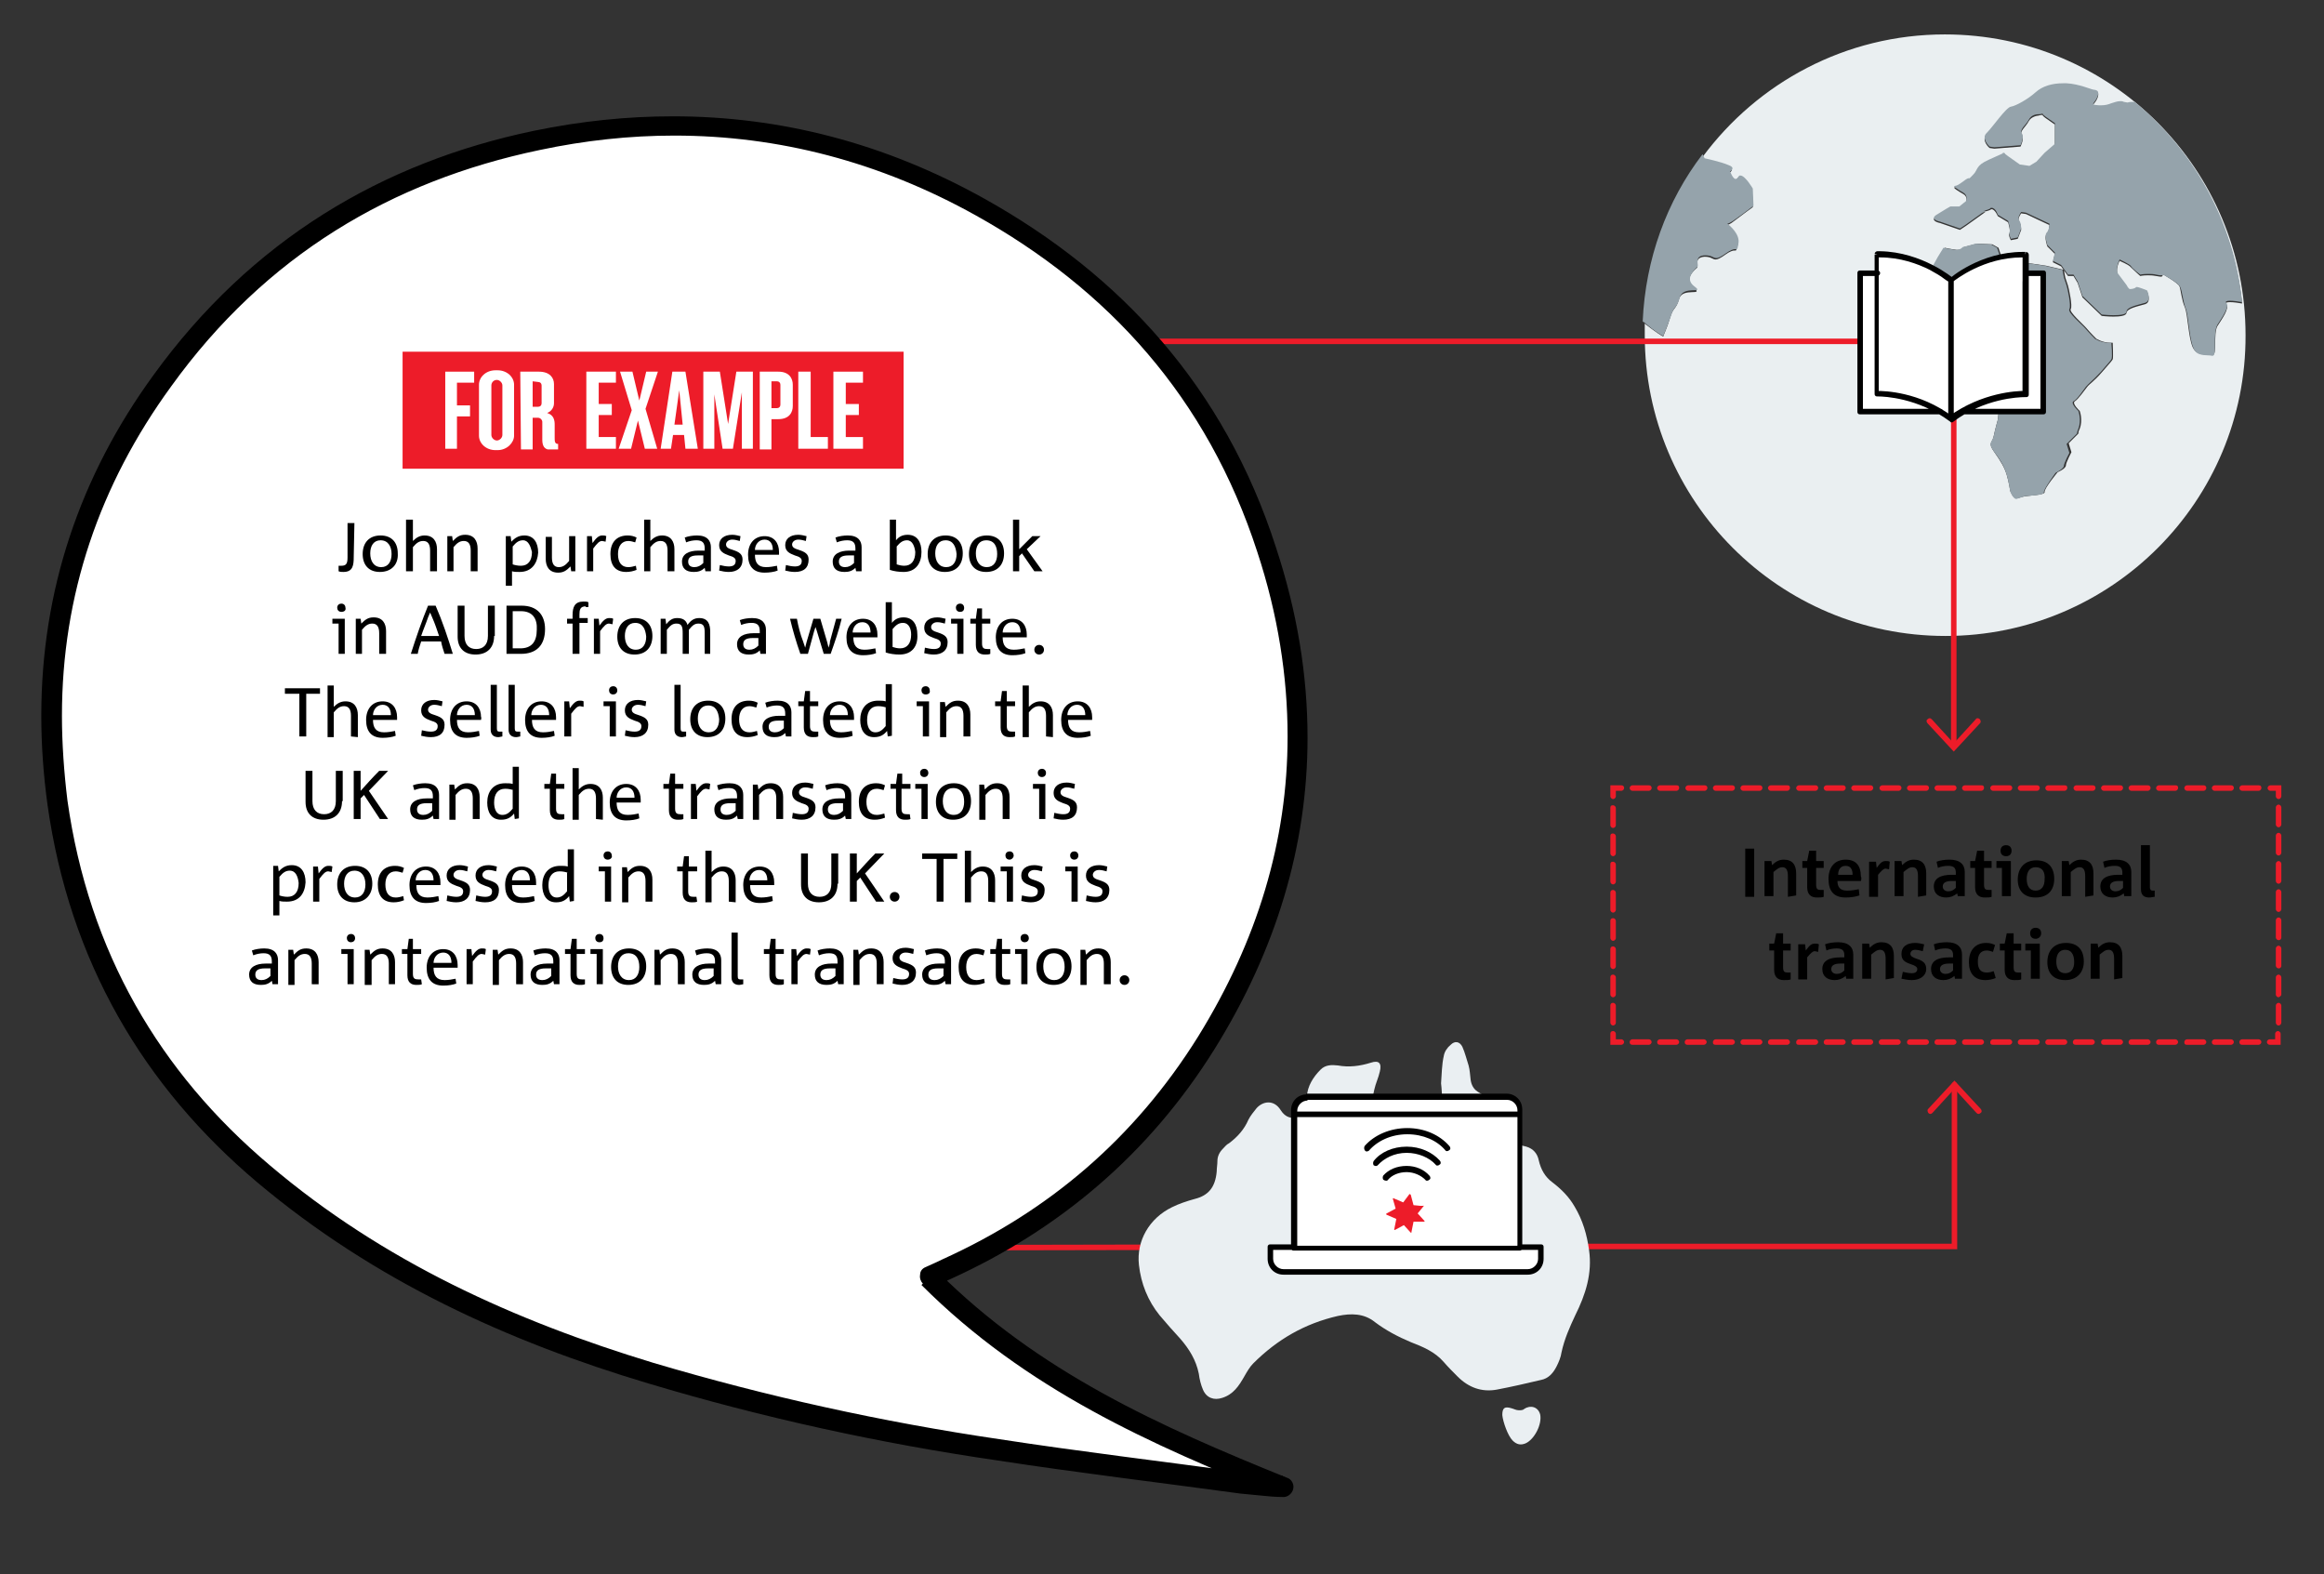 <?xml version="1.0" encoding="utf-8"?>
<!-- Generator: Adobe Illustrator 21.1.0, SVG Export Plug-In . SVG Version: 6.00 Build 0)  -->
<svg version="1.1" id="Layer_1" focusable="false" xmlns="http://www.w3.org/2000/svg" xmlns:xlink="http://www.w3.org/1999/xlink"
	 x="0px" y="0px" viewBox="0 0 337.7 228.7" style="enable-background:new 0 0 337.7 228.7;" xml:space="preserve">
<rect x="0" y="0" width="337.7" height="228.7" fill="#333333" stroke="none"/>
<style type="text/css">
	.st0{fill:#ED1C29;}
	.st1{fill:#EAEFF2;}
	.st2{fill:#EAEFF1;}
	.st3{fill:#95A3AB;}
	.st4{fill:#FFFFFF;}
</style>
<g>
	<title  id="9-8525_NRE25648_export_images_infographics_1A_6">
		For example, John purchases a book in AUD from a website. The seller is located in the UK and the transaction is processed in the UK – which is why John will be charged an international transaction fee, even though John paid for the book in AUD.
		</title>
	<path class="st0" d="M283.6,157.6v23.1h-57.5L74.8,181l-0.3-37.5c0-0.2-0.2-0.4-0.4-0.4s-0.4,0.2-0.4,0.4l0,0l0.3,37.9v0.4
		l152.1-0.3h58.3v-23.9c0-0.2-0.2-0.4-0.4-0.4S283.6,157.4,283.6,157.6L283.6,157.6z"/>
	<path class="st0" d="M280.8,161.7l3.2-3.5l3.2,3.5c0.2,0.2,0.4,0.2,0.6,0c0.2-0.1,0.2-0.4,0-0.6l0,0l-3.8-4.1l-3.8,4.1
		c-0.2,0.2-0.1,0.4,0,0.6C280.4,161.9,280.6,161.9,280.8,161.7L280.8,161.7L280.8,161.7z"/>
	<path class="st1" d="M209.4,157.4c0.1-1.3,0.1-2.7,0.4-4c0.1-0.6,0.5-1.2,1-1.6c0.6-0.6,1.3-0.5,1.7,0.3c0.4,0.9,0.6,1.8,0.9,2.7
		c0.2,0.7,0.2,1.4,0.3,2.1c0.1,0.7,0.4,1.3,1,1.7c3,1.8,2.5,1.9,3,4.8c0.1,0.4,0.2,0.8,0.3,1.2c0.4,1.1,1.1,1.7,2.3,1.7
		c0.5,0,1,0.2,1.5,0.3c1,0.3,1.6,1,1.8,2c0.3,1.3,0.9,2.4,2,3.2c1.3,1,2.4,2.1,3.2,3.5c1.2,2,1.8,4.1,2.1,6.3c0.5,3.4-0.5,6.5-2,9.5
		c-0.8,1.7-1.6,3.5-2,5.4c-0.1,0.7-0.4,1.4-0.7,2c-0.5,1-1.2,1.8-2.3,2c-2.1,0.5-4.3,1-6.4,1.4c-2.2,0.4-4.1-0.3-5.7-1.9
		c-0.7-0.7-1.4-1.4-2-2.1c-1.3-1.5-3-2.2-4.8-2.9c-1.9-0.8-3.6-1.7-5.2-2.9c-1.6-1.3-3.5-1.3-5.4-0.9c-4.8,1.1-8.8,3.4-12.3,6.9
		c-0.5,0.5-0.9,1.2-1.3,1.9c-0.8,1.4-1.6,2.6-3.2,3.1c-1.2,0.4-2.3,0-2.8-1.2c-0.3-0.7-0.5-1.5-0.6-2.3c-0.4-2-1.4-3.6-2.7-5.1
		c-1-1.1-2-2.2-3-3.4c-1.7-2.1-2.7-4.6-3-7.3c-0.4-3.5,1.5-6.8,4.8-8.4c1-0.5,2.2-0.9,3.3-1.2c2-0.5,3-1.7,3.2-4
		c0-0.5,0.1-1,0.1-1.5c0-0.7,0.3-1.3,0.8-1.8c0.3-0.3,0.5-0.6,0.9-0.8c1.2-0.9,2.2-2,2.8-3.4c0.3-0.6,0.8-1.2,1.2-1.7
		c0.9-1,2.5-1.3,3.5,0.3c0.7,1.1,1.6,1.3,2.8,1c0.6-0.2,0.9-0.6,1-1.2c0-0.6,0-1.2,0-1.8c0.1-1.5,0.9-2.8,2-3.9
		c0.7-0.7,1.6-0.7,2.5-0.6c1.6,0.3,3.2,0.1,4.8-0.4c1.2-0.4,1.6,0.1,1.3,1.3c-0.2,0.9-0.6,1.7-0.8,2.6c-0.1,0.5-0.2,0.9-0.3,1.4
		c-0.1,1,0.3,1.5,1.2,1.8c0.9,0.2,1.8,0.3,2.6,0.4c1.2,0.2,2.3,0.7,3.3,1.4c1.3,0.9,2.2,0.6,2.7-0.9
		C209.6,160.9,209.6,159.1,209.4,157.4L209.4,157.4z"/>
	<path class="st1" d="M218.3,205.6c0-1,0.3-1.3,1.3-1c0.4,0.1,0.7,0.3,1.1,0.3c0.3,0,0.6,0,0.8-0.2c0.9-0.6,2-0.3,2.3,0.8
		c0.3,1.4-0.8,3.6-2.1,4.2c-0.7,0.3-1.3,0.2-1.9-0.4C219.1,208.6,218.4,206.6,218.3,205.6L218.3,205.6z"/>
	<path class="st2" d="M282.7,92.4c-24.2,0-43.7-19.6-43.7-43.7c0-0.6,0-1.1,0-1.7c0,0,0.1,0.1,0.1,0.1c1.4,1.1,2.5,1.8,2.6,1.8
		c0,0,0,0,0,0c0-0.2,0.5-1.1,1-2.8c0.5-1.6,0.8-1,1.3-2.7c0.5-1.7,3.7-0.3,2.1-1.6s0.3-2.7,0.5-2.9s-0.5-1.5,1.1-1.6c0,0,0,0,0,0
		c0.5,0,0.8,0.1,1,0.2c0.2,0.1,0.4,0.2,0.6,0.2c0.3,0,0.7-0.2,1.4-0.7c0.7-0.5,1.1-0.6,1.3-0.6c0,0,0.1,0,0.1,0c0,0,0.1,0,0.1,0
		c0.1,0,0.1-0.1,0.3-0.8c0.2-1.3-1.2-2.6-1.6-2.9c0,0,0,0,0,0c0.1,0,0.5-0.1,1.1-0.6c1.3-1,2.7-2,2.7-2l-0.1-2.5
		c0,0-1.1-1.9-1.8-1.9c-0.1,0-0.3,0.1-0.3,0.2c-0.1,0.2-0.3,0.3-0.4,0.3c-0.4,0-0.8-1.1-0.8-1.1s0.9-0.5-0.2-0.9
		c-1.1-0.4-3.5-1-3.5-1l-0.2-0.4c8-10.8,20.8-17.8,35.2-17.8c24.2,0,43.7,19.6,43.7,43.7C326.4,72.8,306.8,92.4,282.7,92.4
		 M286.9,51.5l0.6,0.7c0,0,1.6,0,1.6,0.5c0,0.5-0.4-0.3-0.7,1.1s0.2,2.5,0.2,2.5s0.9,0.4,1,0.8s0.9,1.4,0.9,1.8s-0.2,2.1-0.2,2.1
		s-0.4,1.4-0.6,2.4c-0.2,1-0.9,0.9,0.1,2.3c1,1.4,1.5,2.3,1.8,3.3c0.3,1,0.5,2.3,0.5,2.3s0.4,1.1,0.9,1.1c0,0,0,0,0.1,0
		c0.5-0.1,0.6-0.2,1.2-0.3c0.6-0.1,2.9-0.2,2.8-0.6c-0.1-0.5,1.9-2.9,1.9-2.9s1.2-0.5,1.2-1c0-0.4,0.8-1.9,0.8-1.9l-0.4-1.3L302,63
		c0,0,0,0,0,0c0,0,0.2-0.2,0.2-0.2L302,63c0-0.1,0-0.3,0.2-0.7c0.5-1.3,0-2.6,0-2.6s-1.2-1.1-0.7-1.4c0.5-0.3,1.4-1.6,1.8-2.1
		c0.4-0.5,0.9-0.7,2.2-2.2s1.4-1.6,1.5-1.8c0.1-0.2,0-2.4,0-2.4c-0.1,0-0.2,0-0.3,0c-1.2,0-2.1-0.6-2.1-0.6s-0.9-0.9-1.4-1.5
		c-0.5-0.6-2.6-2.4-2.3-2.8s-0.3-3.1-0.4-3.4c-0.1-0.3-0.4-1.2-0.4-1.2l-0.2-1.1l-2.6-0.6l-2.7-0.4c0,0-0.4,0.8-0.8,0.8
		c0,0-0.1,0-0.1,0c-0.4-0.2-1.9,0.1-2.3-0.5l-0.4-0.7l-0.6-1.8l-0.9-0.5l-2.2-0.1l-1.9,0.5c0,0-0.3,0.4-0.9,0.4c-0.1,0-0.2,0-0.2,0
		c-0.8-0.1-1.7-0.3-1.7-0.3l-0.8,1.3l-1,1.8l-1.5,1.6c0,0-0.3,0.2-0.7,0.9c-0.4,0.7-1.2,1.9-1.2,2.4c0,0.5-0.3,1.6-0.1,2.1
		c0.2,0.5-0.1,1.5-0.1,1.5l1.2,2.1c0,0,0.5,1.8,0.8,1.9c0.3,0.1,2.1,0.9,2.1,0.9l1.8-0.5l2.5-0.3L286.9,51.5 M314.2,39.8
		c0,0,2.3,1.3,2.5,1.8s0.3,2,0.8,3.1c0.4,1,0.5,4.3,1.1,5.7s2,1,2.8,1.2c0,0,0,0,0.1,0c0.7,0,0.1-3.1,0.7-4.2
		c0.7-1.1,1.8-2.6,1.3-3.2c-0.2-0.2,0.1-0.3,0.5-0.3c0.5,0,1.3,0.1,1.8,0.2l0,0l0,0c-1.2-11.7-7-22-15.6-29.1c-1,0-0.9,0.1-1,0.1
		c0,0-0.1,0-0.6-0.1c-0.2,0-0.3-0.1-0.5-0.1c-0.5,0-0.9,0.1-1.3,0.3c-0.4,0.1-0.9,0.3-1.5,0.3c-0.1,0-0.2,0-0.3,0
		c-1.6-0.1-0.6-0.2-0.2-1.3c0.4-1.1-0.5-1-0.7-1c-0.1-0.1-2-0.8-3.8-0.9c-0.2,0-0.3,0-0.5,0c-1.6,0-3,0.4-4,1.3
		c-1.1,1-2.9,2-3.6,2.1c-0.7,0.1-2.6,2.9-3.5,3.8c-0.9,0.9,0.4,2,0.4,2l0.7,0.1l3.8-0.3c0,0,0.6-1.2,0.2-1.7c-0.4-0.5,0.6-1.2,1-2
		c0.4-0.7,1.3-0.8,1.4-0.8c0,0,0,0,0,0s0.3-0.1,0.6-0.1c0,0.2,0.8,0.7,0.8,0.7l1,0.7v3l-1.5,1.3l-1.2,1.3l-1,0.6l-1.4-0.2l-1.7-1.2
		l-0.4-0.3c-0.2-0.1-0.3-0.2-0.3-0.2c-0.1,0-0.1,0.1-0.1,0.1l-2,0.9c-2,0.9-1.5,1.4-2.3,2.2c-0.4,0.4-0.5,0.5-0.5,0.5c0,0,0,0,0,0
		c0,0,0,0-0.1,0c0,0,0,0-0.1,0c-0.4,0.1-1.4,1.1-1.9,1.1c-0.5,0,0.5,0.6,1.2,1c0.7,0.4,0.4,1.2,0.4,1.2l-1,0.8h-1.3
		c0,0-0.9,0.5-2,1.2c-1.1,0.7,0.5,1,0.5,1l2.9,1l0.9-0.6l2.8-2l-1.1,0.1c0,0,1.1-0.1,1.8-0.4c0.1-0.1,0.2-0.1,0.2-0.1
		c0.5,0,0.9,1,0.9,1l1.5,0.9c0,0,0.4,1.3,0.2,1.6s0.2,1,0.2,1l1-0.2l0.5-1.3c0,0,0-0.8-0.3-1.2c-0.3-0.4,0.3-1.2,0.3-1.2l0.7,0.1
		l3.4,1.6c0,0,0,0.9-0.4,1.3c-0.4,0.4,0.1,1.8,0.1,1.8l1.1,1.1l-0.3,1.2l1.2,0.6l1,1.4h0.8l0.6,1l0.7,2.1l2.8,2.7
		c0,0,0.8,0.1,1.7,0.1c0.9,0,1.8-0.1,1.9-0.5c0-0.7,1.7-1,2.7-1.3c1-0.3,0.3-1.8,0.3-1.8s-1.1-0.5-1.5-0.5c0,0-0.1,0-0.1,0
		c-0.1,0.1-0.7,0.3-0.9,0.3c0,0,0,0,0,0c-0.2,0-0.5-0.6-0.5-0.6s-0.7-0.8-1.2-1.6s0.2-2.1,0.2-2.1s1.4,0.6,1.6,0.9
		c0.3,0.3,1.4,1.3,1.4,1.3s0.4-0.1,1.1-0.1c0.3,0,0.7,0,1.2,0.1s0.7,0.1,0.8,0.1C314.4,40,314.2,39.8,314.2,39.8"/>
	<path class="st3" d="M293,72.5c-0.5,0-0.9-1.1-0.9-1.1s-0.2-1.4-0.5-2.4c-0.3-1-0.7-1.9-1.8-3.3c-1-1.4-0.4-1.3-0.1-2.3
		c0.2-1,0.6-2.4,0.6-2.4s0.2-1.6,0.2-2.1s-0.8-1.5-0.9-1.8c0-0.3-1-0.8-1-0.8s-0.5-1.1-0.2-2.5s0.8-0.7,0.7-1.1s-1.6-0.5-1.6-0.5
		l-0.6-0.7l-1.5,0.2l-2.5,0.3l-1.8,0.5c0,0-1.8-0.9-2.1-0.9c-0.3-0.1-0.8-1.9-0.8-1.9l-1.2-2.1c0,0,0.3-1,0.1-1.5s0.1-1.5,0.1-2.1
		s0.8-1.7,1.2-2.4c0.4-0.7,0.7-0.9,0.7-0.9l1.5-1.6l1-1.8l0.8-1.3c0,0,1,0.2,1.7,0.3c0.1,0,0.2,0,0.2,0c0.6,0,0.9-0.4,0.9-0.4
		l1.9-0.5l2.2,0.1l0.9,0.5l0.6,1.8l0.4,0.7c0.4,0.7,1.9,0.3,2.3,0.5c0,0,0.1,0,0.1,0c0.4,0,0.8-0.8,0.8-0.8l2.7,0.4l2.6,0.6l0.2,1.1
		c0,0,0.3,0.9,0.4,1.2c0.1,0.3,0.7,2.9,0.4,3.4c-0.3,0.5,1.8,2.2,2.3,2.8c0.5,0.6,1.4,1.5,1.4,1.5s0.8,0.6,2.1,0.6
		c0.1,0,0.2,0,0.3,0c0,0,0.2,2.2,0,2.4c-0.1,0.2-0.3,0.4-1.5,1.8c-1.3,1.4-1.8,1.7-2.2,2.2c-0.4,0.5-1.3,1.9-1.8,2.1
		c-0.5,0.3,0.7,1.4,0.7,1.4s0.5,1.3,0,2.6c-0.2,0.5-0.2,0.7-0.2,0.7l-1.5,1.5l0.4,1.3c0,0-0.8,1.5-0.8,1.9s-1.2,1-1.2,1
		S297,71,297,71.5c0.1,0.5-2.2,0.5-2.8,0.6C293.6,72.3,293.6,72.3,293,72.5C293,72.5,293,72.5,293,72.5 M302,63
		C302,63,302,63,302,63l0.2-0.2C302.2,62.8,302.1,63,302,63"/>
	<path class="st3" d="M321.5,51.7C321.4,51.7,321.4,51.7,321.5,51.7c-0.9-0.2-2.3,0.2-2.8-1.2c-0.6-1.4-0.7-4.7-1.1-5.7
		c-0.4-1-0.5-2.5-0.8-3.1c-0.2-0.6-2.5-1.8-2.5-1.8s0.1,0.1-0.2,0.1c-0.2,0-0.4,0-0.8-0.1s-0.8-0.1-1.2-0.1c-0.7,0-1.1,0.1-1.1,0.1
		s-1.2-0.9-1.4-1.3c-0.3-0.3-1.6-0.9-1.6-0.9s-0.7,1.4-0.2,2.1c0.6,0.8,1.2,1.6,1.2,1.6s0.3,0.6,0.5,0.6c0,0,0,0,0,0
		c0.3,0,0.8-0.1,0.9-0.3c0,0,0,0,0.1,0c0.3,0,1.5,0.5,1.5,0.5s0.7,1.5-0.3,1.8s-2.7,0.6-2.7,1.3c0,0.4-1,0.5-1.9,0.5
		c-0.8,0-1.7-0.1-1.7-0.1l-2.8-2.7l-0.7-2.1l-0.6-1h-0.8l-1-1.4l-1.2-0.6l0.3-1.2l-1.1-1.1c0,0-0.5-1.4-0.1-1.8
		c0.4-0.4,0.4-1.3,0.4-1.3l-3.4-1.6l-0.7-0.1c0,0-0.6,0.8-0.3,1.2c0.3,0.4,0.3,1.2,0.3,1.2l-0.5,1.3l-1,0.2c0,0-0.3-0.6-0.2-1
		c0.2-0.3-0.2-1.6-0.2-1.6l-1.5-0.9c0,0-0.3-1-0.9-1c-0.1,0-0.2,0-0.2,0.1c-0.7,0.4-1.8,0.4-1.8,0.4l1.1-0.1l-2.8,2l-0.9,0.6l-2.9-1
		c0,0-1.6-0.3-0.5-1s2-1.2,2-1.2h1.3l1-0.8c0,0,0.3-0.8-0.4-1.2c-0.7-0.4-1.7-1-1.2-1c0.5,0,1.5-1,1.9-1.1c0,0,0,0,0.1,0
		c0,0,0.1,0,0.1,0c0,0,0,0,0,0c0,0,0.1-0.1,0.5-0.5c0.8-0.8,0.3-1.3,2.3-2.2l2-0.9c0,0,0-0.1,0.1-0.1c0.1,0,0.2,0,0.3,0.2l0.4,0.3
		l1.7,1.2l1.4,0.2l1-0.6l1.2-1.3l1.5-1.3v-3l-1-0.7c0,0-0.8-0.5-0.8-0.7c-0.2,0.1-0.6,0.1-0.6,0.1s0,0,0,0c-0.1,0-1,0-1.4,0.8
		c-0.4,0.8-1.4,1.4-1,2c0.4,0.5-0.2,1.7-0.2,1.7l-3.8,0.3l-0.7-0.1c0,0-1.3-1.2-0.4-2c0.9-0.9,2.8-3.7,3.5-3.8s2.5-1.1,3.6-2.1
		c1-0.9,2.4-1.3,4-1.3c0.2,0,0.3,0,0.5,0c1.8,0.1,3.6,0.9,3.8,0.9c0.1,0.1,1.1-0.1,0.7,1c-0.4,1.1-1.3,1.2,0.2,1.3
		c0.1,0,0.2,0,0.3,0c0.6,0,1-0.1,1.5-0.3c0.4-0.1,0.8-0.3,1.3-0.3c0.2,0,0.3,0,0.5,0.1c0.5,0.1,0.6,0.1,0.6,0.1c0,0,0-0.1,1-0.1
		c8.6,7.1,14.4,17.4,15.6,29.1c-0.5-0.1-1.3-0.2-1.8-0.2c-0.4,0-0.7,0.1-0.5,0.3c0.5,0.6-0.6,2.1-1.3,3.2
		C321.5,48.5,322.2,51.7,321.5,51.7"/>
	<path class="st3" d="M241.7,48.8c-0.2,0-1.3-0.7-2.6-1.8c0,0-0.1-0.1-0.1-0.1c-0.1-0.1-0.2-0.1-0.3-0.2c0.4-9.1,3.5-17.5,8.7-24.3
		l0.1,0.2l0.2,0.4c0,0,2.4,0.5,3.5,1c1.1,0.4,0.2,0.9,0.2,0.9s0.4,1.1,0.8,1.1c0.1,0,0.3-0.1,0.4-0.3c0.1-0.2,0.2-0.2,0.3-0.2
		c0.7,0,1.8,1.9,1.8,1.9l0.1,2.5c0,0-1.4,1.1-2.7,2c-0.7,0.5-1,0.6-1.1,0.6c0,0,0,0,0,0c0.4,0.3,1.9,1.6,1.6,2.9
		c-0.1,0.6-0.1,0.8-0.3,0.8c0,0-0.1,0-0.1,0c0,0-0.1,0-0.1,0c-0.2,0-0.6,0.1-1.3,0.6c-0.7,0.5-1.1,0.7-1.4,0.7
		c-0.2,0-0.4-0.1-0.6-0.2c-0.2-0.1-0.5-0.2-1-0.2c0,0,0,0,0,0c-1.6,0-1,1.3-1.1,1.6c-0.2,0.3-2.1,1.7-0.5,2.9s-1.6-0.2-2.1,1.6
		s-0.8,1.1-1.3,2.7C242.2,47.7,241.7,48.7,241.7,48.8C241.8,48.8,241.7,48.8,241.7,48.8"/>
	<path class="st0" d="M284.3,108.5V49.2H124.4c-0.2,0-0.4,0.2-0.4,0.4s0.2,0.4,0.4,0.4h159.1v58.5c0,0.2,0.2,0.4,0.4,0.4
		S284.3,108.7,284.3,108.5L284.3,108.5z"/>
	<path class="st0" d="M287.1,104.5l-3.2,3.5l-3.2-3.5c-0.2-0.2-0.4-0.2-0.6,0c-0.2,0.1-0.2,0.4,0,0.6l3.8,4.1l3.8-4.1
		c0.2-0.2,0.1-0.4,0-0.6C287.5,104.3,287.2,104.3,287.1,104.5L287.1,104.5z"/>
	<g>
		<path d="M253.6,130.3v-7h1.3v7H253.6z"/>
		<path d="M259.8,130.3v-3c0-0.8-0.2-1.3-0.8-1.3c-0.5,0-0.8,0.3-1.3,0.7v3.5h-1.3v-5.1h1l0.1,0.6c0.5-0.5,1-0.8,1.7-0.8
			c1.3,0,1.8,0.8,1.8,2v3.2L259.8,130.3L259.8,130.3z"/>
		<path d="M265,130.3c-0.2,0.1-0.6,0.1-1,0.1c-0.8,0-1.4-0.4-1.4-1.5v-2.8h-0.7v-1h0.7l0.3-1.5h1v1.5h1.1v1h-1.1v2.4
			c0,0.7,0.2,0.8,0.7,0.8h0.4L265,130.3L265,130.3z"/>
		<path d="M270.4,128H267c0,0.9,0.4,1.4,1.4,1.4c0.6,0,1.2-0.1,1.7-0.2l0.1,0.9c-0.6,0.2-1.3,0.3-2,0.3c-1.7,0-2.5-0.9-2.5-2.7
			c0-1.7,0.9-2.8,2.5-2.8c1.5,0,2.2,0.9,2.2,2.4C270.5,127.5,270.5,127.8,270.4,128z M269.2,127.1c0-0.8-0.3-1.3-1-1.3
			c-0.8,0-1.1,0.6-1.1,1.3H269.2z"/>
		<path d="M274.5,126.3c-0.1,0-0.4-0.1-0.5-0.1c-0.3,0-0.6,0.3-1.1,0.9v3.2h-1.3v-5.1h1l0.1,0.9c0.5-0.7,0.8-1,1.3-1
			c0.3,0,0.4,0,0.6,0.1L274.5,126.3z"/>
		<path d="M278.7,130.3v-3c0-0.8-0.2-1.3-0.8-1.3c-0.5,0-0.8,0.3-1.3,0.7v3.5h-1.3v-5.1h1l0.1,0.6c0.5-0.5,1-0.8,1.7-0.8
			c1.3,0,1.8,0.8,1.8,2v3.2L278.7,130.3L278.7,130.3z"/>
		<path d="M284.5,130.3l-0.1-0.5c-0.5,0.4-1,0.6-1.6,0.6c-1,0-1.8-0.5-1.8-1.6c0-1.2,1-1.7,2.6-1.7h0.6v-0.3c0-0.6-0.2-1-1.1-1
			c-0.5,0-1.1,0.1-1.5,0.3l-0.2-0.9c0.5-0.2,1.2-0.3,1.9-0.3c1.5,0,2.2,0.7,2.2,1.8v3.5H284.5z M284.2,128h-0.6
			c-0.9,0-1.3,0.3-1.3,0.8c0,0.4,0.3,0.7,0.8,0.7c0.5,0,0.8-0.2,1.1-0.5V128z"/>
		<path d="M289.4,130.3c-0.2,0.1-0.6,0.1-1,0.1c-0.8,0-1.4-0.4-1.4-1.5v-2.8h-0.7v-1h0.7l0.3-1.5h1v1.5h1.1v1h-1.1v2.4
			c0,0.7,0.2,0.8,0.7,0.8h0.4L289.4,130.3L289.4,130.3z"/>
	</g>
	<g>
		<path d="M290.9,130.3v-4.2h-0.8v-1h2.1v5.1H290.9z M291.5,124.4c-0.5,0-0.8-0.3-0.8-0.8s0.3-0.8,0.8-0.8s0.8,0.3,0.8,0.8
			C292.3,124.1,292,124.4,291.5,124.4z"/>
		<path d="M295.8,130.4c-1.7,0-2.6-1-2.6-2.6c0-1.7,1-2.8,2.7-2.8c1.7,0,2.6,1,2.6,2.7C298.5,129.3,297.6,130.4,295.8,130.4z
			 M295.8,126c-0.9,0-1.3,0.7-1.3,1.7c0,1,0.4,1.7,1.3,1.7c0.9,0,1.3-0.7,1.3-1.6C297.2,126.7,296.8,126,295.8,126z"/>
		<path d="M303,130.3v-3c0-0.8-0.2-1.3-0.8-1.3c-0.5,0-0.8,0.3-1.3,0.7v3.5h-1.3v-5.1h1l0.1,0.6c0.5-0.5,1-0.8,1.7-0.8
			c1.3,0,1.8,0.8,1.8,2v3.2L303,130.3L303,130.3z"/>
		<path d="M308.7,130.3l-0.1-0.5c-0.5,0.4-1,0.6-1.6,0.6c-1,0-1.8-0.5-1.8-1.6c0-1.2,1-1.7,2.6-1.7h0.6v-0.3c0-0.6-0.2-1-1.1-1
			c-0.5,0-1.1,0.1-1.5,0.3l-0.2-0.9c0.5-0.2,1.2-0.3,1.9-0.3c1.5,0,2.2,0.7,2.2,1.8v3.5H308.7z M308.5,128h-0.6
			c-0.9,0-1.3,0.3-1.3,0.8c0,0.4,0.3,0.7,0.8,0.7c0.5,0,0.8-0.2,1.1-0.5V128z"/>
		<path d="M313.1,130.3c-0.2,0-0.5,0.1-0.8,0.1c-0.7,0-1.2-0.3-1.2-1.2v-6.4h1.3v6.1c0,0.3,0.1,0.5,0.4,0.5h0.3L313.1,130.3
			L313.1,130.3z"/>
	</g>
	<g>
		<path d="M260.2,142.3c-0.2,0.1-0.6,0.1-1,0.1c-0.8,0-1.4-0.4-1.4-1.5v-2.8h-0.7v-1h0.7l0.3-1.5h1v1.5h1.1v1h-1.1v2.4
			c0,0.7,0.2,0.8,0.7,0.8h0.4V142.3z"/>
		<path d="M264.2,138.3c-0.1,0-0.4-0.1-0.5-0.1c-0.3,0-0.6,0.3-1.1,0.9v3.2h-1.3v-5.1h1l0.1,0.9c0.5-0.7,0.8-1,1.3-1
			c0.3,0,0.4,0,0.6,0.1L264.2,138.3z"/>
		<path d="M268.3,142.3l-0.1-0.5c-0.5,0.4-1,0.6-1.6,0.6c-1,0-1.8-0.5-1.8-1.6c0-1.2,1-1.7,2.6-1.7h0.6v-0.3c0-0.6-0.2-1-1.1-1
			c-0.5,0-1.1,0.1-1.5,0.3l-0.2-0.9c0.5-0.2,1.2-0.3,1.9-0.3c1.5,0,2.2,0.7,2.2,1.8v3.5H268.3z M268,140h-0.6
			c-0.9,0-1.3,0.3-1.3,0.8c0,0.4,0.3,0.7,0.8,0.7c0.5,0,0.8-0.2,1.1-0.5V140z"/>
		<path d="M274,142.3v-3c0-0.8-0.2-1.3-0.8-1.3c-0.5,0-0.8,0.3-1.3,0.7v3.5h-1.3v-5.1h1l0.1,0.6c0.5-0.5,1-0.8,1.7-0.8
			c1.3,0,1.8,0.8,1.8,2v3.2L274,142.3L274,142.3z"/>
		<path d="M277.8,142.4c-0.5,0-1-0.1-1.5-0.2l0.2-1c0.4,0.1,0.9,0.2,1.3,0.2c0.5,0,0.8-0.2,0.8-0.6c0-0.3-0.3-0.5-0.9-0.7
			c-0.9-0.3-1.4-0.6-1.4-1.5c0-1,0.7-1.6,2-1.6c0.4,0,0.9,0.1,1.3,0.2l-0.2,1c-0.3-0.1-0.8-0.2-1.1-0.2c-0.5,0-0.7,0.3-0.7,0.6
			c0,0.3,0.3,0.5,0.9,0.7c1,0.3,1.4,0.7,1.4,1.5C279.9,141.7,279.1,142.4,277.8,142.4z"/>
		<path d="M284.1,142.3l-0.1-0.5c-0.5,0.4-1,0.6-1.6,0.6c-1,0-1.8-0.5-1.8-1.6c0-1.2,1-1.7,2.6-1.7h0.6v-0.3c0-0.6-0.2-1-1.1-1
			c-0.5,0-1.1,0.1-1.5,0.3l-0.2-0.9c0.5-0.2,1.2-0.3,1.9-0.3c1.5,0,2.2,0.7,2.2,1.8v3.5H284.1z M283.8,140h-0.6
			c-0.9,0-1.3,0.3-1.3,0.8c0,0.4,0.3,0.7,0.8,0.7c0.5,0,0.8-0.2,1.1-0.5V140z"/>
	</g>
	<g>
		<path d="M290,142.1c-0.5,0.2-1,0.3-1.5,0.3c-1.6,0-2.4-1-2.4-2.6c0-1.8,1-2.8,2.5-2.8c0.5,0,0.9,0.1,1.3,0.3l-0.3,1
			c-0.3-0.1-0.6-0.2-0.9-0.2c-0.9,0-1.3,0.6-1.3,1.6c0,1.1,0.4,1.6,1.3,1.6c0.4,0,0.7-0.1,1-0.2L290,142.1z"/>
		<path d="M293.7,142.3c-0.2,0.1-0.6,0.1-1,0.1c-0.8,0-1.4-0.4-1.4-1.5v-2.8h-0.7v-1h0.7l0.3-1.5h1v1.5h1.1v1h-1.1v2.4
			c0,0.7,0.2,0.8,0.7,0.8h0.4L293.7,142.3L293.7,142.3z"/>
	</g>
	<g>
		<path d="M295.1,142.3v-4.2h-0.8v-1h2.1v5.1H295.1z M295.8,136.4c-0.5,0-0.8-0.3-0.8-0.8s0.3-0.8,0.8-0.8s0.8,0.3,0.8,0.8
			S296.2,136.4,295.8,136.4z"/>
		<path d="M300.1,142.4c-1.7,0-2.6-1-2.6-2.6c0-1.7,1-2.8,2.7-2.8c1.7,0,2.6,1,2.6,2.7C302.8,141.3,301.8,142.4,300.1,142.4z
			 M300.1,138c-0.9,0-1.3,0.7-1.3,1.7c0,1,0.4,1.7,1.3,1.7c0.9,0,1.3-0.7,1.3-1.6C301.4,138.7,301,138,300.1,138z"/>
	</g>
	<g>
		<path d="M307.2,142.3v-3c0-0.8-0.2-1.3-0.8-1.3c-0.5,0-0.8,0.3-1.3,0.7v3.5h-1.3v-5.1h1l0.1,0.6c0.5-0.5,1-0.8,1.7-0.8
			c1.3,0,1.8,0.8,1.8,2v3.2L307.2,142.3L307.2,142.3z"/>
	</g>
	<path class="st0" d="M234,117.4v2.5c0,0.2,0.2,0.4,0.4,0.4s0.4-0.2,0.4-0.4v-2.5c0-0.2-0.2-0.4-0.4-0.4
		C234.1,117,234,117.1,234,117.4L234,117.4z M234,121.5v2.5c0,0.2,0.2,0.4,0.4,0.4s0.4-0.2,0.4-0.4v-2.5c0-0.2-0.2-0.4-0.4-0.4
		C234.1,121.1,234,121.2,234,121.5L234,121.5z M234,125.6v2.5c0,0.2,0.2,0.4,0.4,0.4s0.4-0.2,0.4-0.4v-2.5c0-0.2-0.2-0.4-0.4-0.4
		C234.1,125.2,234,125.3,234,125.6L234,125.6z M234,129.7v2.5c0,0.2,0.2,0.4,0.4,0.4s0.4-0.2,0.4-0.4v-2.5c0-0.2-0.2-0.4-0.4-0.4
		C234.1,129.3,234,129.5,234,129.7L234,129.7z M234,133.8v2.5c0,0.2,0.2,0.4,0.4,0.4s0.4-0.2,0.4-0.4v-2.5c0-0.2-0.2-0.4-0.4-0.4
		C234.1,133.4,234,133.6,234,133.8L234,133.8z M234,137.9v2.5c0,0.2,0.2,0.4,0.4,0.4s0.4-0.2,0.4-0.4v-2.5c0-0.2-0.2-0.4-0.4-0.4
		C234.1,137.5,234,137.7,234,137.9L234,137.9z M234,142v2.5c0,0.2,0.2,0.4,0.4,0.4s0.4-0.2,0.4-0.4V142c0-0.2-0.2-0.4-0.4-0.4
		C234.1,141.6,234,141.8,234,142L234,142z M234,146.1v2.5c0,0.2,0.2,0.4,0.4,0.4s0.4-0.2,0.4-0.4v-2.5c0-0.2-0.2-0.4-0.4-0.4
		C234.1,145.7,234,145.9,234,146.1L234,146.1z"/>
	<path class="st0" d="M237.2,151.8h2.4c0.2,0,0.4-0.2,0.4-0.4s-0.2-0.4-0.4-0.4h-2.4c-0.2,0-0.4,0.2-0.4,0.4
		C236.8,151.7,237,151.8,237.2,151.8L237.2,151.8z M241.2,151.8h2.4c0.2,0,0.4-0.2,0.4-0.4s-0.2-0.4-0.4-0.4h-2.4
		c-0.2,0-0.4,0.2-0.4,0.4C240.8,151.7,241,151.8,241.2,151.8L241.2,151.8z M245.2,151.8h2.4c0.2,0,0.4-0.2,0.4-0.4s-0.2-0.4-0.4-0.4
		h-2.4c-0.2,0-0.4,0.2-0.4,0.4C244.8,151.7,245,151.8,245.2,151.8L245.2,151.8z M249.3,151.8h2.4c0.2,0,0.4-0.2,0.4-0.4
		s-0.2-0.4-0.4-0.4h-2.4c-0.2,0-0.4,0.2-0.4,0.4C248.9,151.7,249,151.8,249.3,151.8L249.3,151.8z M253.3,151.8h2.4
		c0.2,0,0.4-0.2,0.4-0.4s-0.2-0.4-0.4-0.4h-2.4c-0.2,0-0.4,0.2-0.4,0.4C252.9,151.7,253.1,151.8,253.3,151.8L253.3,151.8z
		 M257.3,151.8h2.4c0.2,0,0.4-0.2,0.4-0.4s-0.2-0.4-0.4-0.4h-2.4c-0.2,0-0.4,0.2-0.4,0.4C256.9,151.7,257.1,151.8,257.3,151.8
		L257.3,151.8z M261.4,151.8h2.4c0.2,0,0.4-0.2,0.4-0.4s-0.2-0.4-0.4-0.4h-2.4c-0.2,0-0.4,0.2-0.4,0.4
		C261,151.7,261.1,151.8,261.4,151.8L261.4,151.8z M265.4,151.8h2.4c0.2,0,0.4-0.2,0.4-0.4s-0.2-0.4-0.4-0.4h-2.4
		c-0.2,0-0.4,0.2-0.4,0.4C265,151.7,265.2,151.8,265.4,151.8L265.4,151.8z M269.4,151.8h2.4c0.2,0,0.4-0.2,0.4-0.4s-0.2-0.4-0.4-0.4
		h-2.4c-0.2,0-0.4,0.2-0.4,0.4C269,151.7,269.2,151.8,269.4,151.8L269.4,151.8z M273.4,151.8h2.4c0.2,0,0.4-0.2,0.4-0.4
		s-0.2-0.4-0.4-0.4h-2.4c-0.2,0-0.4,0.2-0.4,0.4C273,151.7,273.2,151.8,273.4,151.8L273.4,151.8z M277.5,151.8h2.4
		c0.2,0,0.4-0.2,0.4-0.4s-0.2-0.4-0.4-0.4h-2.4c-0.2,0-0.4,0.2-0.4,0.4C277.1,151.7,277.3,151.8,277.5,151.8L277.5,151.8z
		 M281.5,151.8h2.4c0.2,0,0.4-0.2,0.4-0.4s-0.2-0.4-0.4-0.4h-2.4c-0.2,0-0.4,0.2-0.4,0.4C281.1,151.7,281.3,151.8,281.5,151.8
		L281.5,151.8z M285.5,151.8h2.4c0.2,0,0.4-0.2,0.4-0.4s-0.2-0.4-0.4-0.4h-2.4c-0.2,0-0.4,0.2-0.4,0.4
		C285.1,151.7,285.3,151.8,285.5,151.8L285.5,151.8z M289.6,151.8h2.4c0.2,0,0.4-0.2,0.4-0.4s-0.2-0.4-0.4-0.4h-2.4
		c-0.2,0-0.4,0.2-0.4,0.4C289.2,151.7,289.3,151.8,289.6,151.8L289.6,151.8z M293.6,151.8h2.4c0.2,0,0.4-0.2,0.4-0.4
		s-0.2-0.4-0.4-0.4h-2.4c-0.2,0-0.4,0.2-0.4,0.4C293.2,151.7,293.4,151.8,293.6,151.8L293.6,151.8z M297.6,151.8h2.4
		c0.2,0,0.4-0.2,0.4-0.4s-0.2-0.4-0.4-0.4h-2.4c-0.2,0-0.4,0.2-0.4,0.4C297.2,151.7,297.4,151.8,297.6,151.8L297.6,151.8z
		 M301.6,151.8h2.4c0.2,0,0.4-0.2,0.4-0.4s-0.2-0.4-0.4-0.4h-2.4c-0.2,0-0.4,0.2-0.4,0.4C301.2,151.7,301.4,151.8,301.6,151.8
		L301.6,151.8z M305.7,151.8h2.4c0.2,0,0.4-0.2,0.4-0.4s-0.2-0.4-0.4-0.4h-2.4c-0.2,0-0.4,0.2-0.4,0.4
		C305.3,151.7,305.5,151.8,305.7,151.8L305.7,151.8z M309.7,151.8h2.4c0.2,0,0.4-0.2,0.4-0.4s-0.2-0.4-0.4-0.4h-2.4
		c-0.2,0-0.4,0.2-0.4,0.4C309.3,151.7,309.5,151.8,309.7,151.8L309.7,151.8z M313.7,151.8h2.4c0.2,0,0.4-0.2,0.4-0.4
		s-0.2-0.4-0.4-0.4h-2.4c-0.2,0-0.4,0.2-0.4,0.4C313.3,151.7,313.5,151.8,313.7,151.8L313.7,151.8z M317.8,151.8h2.4
		c0.2,0,0.4-0.2,0.4-0.4s-0.2-0.4-0.4-0.4h-2.4c-0.2,0-0.4,0.2-0.4,0.4C317.4,151.7,317.5,151.8,317.8,151.8L317.8,151.8z
		 M321.8,151.8h2.4c0.2,0,0.4-0.2,0.4-0.4s-0.2-0.4-0.4-0.4h-2.4c-0.2,0-0.4,0.2-0.4,0.4C321.4,151.7,321.6,151.8,321.8,151.8
		L321.8,151.8z M325.8,151.8h2.4c0.2,0,0.4-0.2,0.4-0.4s-0.2-0.4-0.4-0.4h-2.4c-0.2,0-0.4,0.2-0.4,0.4
		C325.4,151.7,325.6,151.8,325.8,151.8L325.8,151.8z"/>
	<path class="st0" d="M331.5,148.6v-2.5c0-0.2-0.2-0.4-0.4-0.4c-0.2,0-0.4,0.2-0.4,0.4v2.5c0,0.2,0.2,0.4,0.4,0.4
		S331.5,148.8,331.5,148.6L331.5,148.6z M331.5,144.5V142c0-0.2-0.2-0.4-0.4-0.4c-0.2,0-0.4,0.2-0.4,0.4v2.5c0,0.2,0.2,0.4,0.4,0.4
		C331.3,144.8,331.5,144.7,331.5,144.5L331.5,144.5z M331.5,140.3v-2.5c0-0.2-0.2-0.4-0.4-0.4c-0.2,0-0.4,0.2-0.4,0.4v2.5
		c0,0.2,0.2,0.4,0.4,0.4S331.5,140.6,331.5,140.3L331.5,140.3z M331.5,136.2v-2.5c0-0.2-0.2-0.4-0.4-0.4c-0.2,0-0.4,0.2-0.4,0.4v2.5
		c0,0.2,0.2,0.4,0.4,0.4S331.5,136.5,331.5,136.2L331.5,136.2z M331.5,132.1v-2.5c0-0.2-0.2-0.4-0.4-0.4c-0.2,0-0.4,0.2-0.4,0.4v2.5
		c0,0.2,0.2,0.4,0.4,0.4S331.5,132.3,331.5,132.1L331.5,132.1z M331.5,128v-2.5c0-0.2-0.2-0.4-0.4-0.4c-0.2,0-0.4,0.2-0.4,0.4v2.5
		c0,0.2,0.2,0.4,0.4,0.4C331.3,128.4,331.5,128.2,331.5,128L331.5,128z M331.5,123.9v-2.5c0-0.2-0.2-0.4-0.4-0.4
		c-0.2,0-0.4,0.2-0.4,0.4v2.5c0,0.2,0.2,0.4,0.4,0.4S331.5,124.1,331.5,123.9L331.5,123.9z M331.5,119.8v-2.5c0-0.2-0.2-0.4-0.4-0.4
		c-0.2,0-0.4,0.2-0.4,0.4v2.5c0,0.2,0.2,0.4,0.4,0.4S331.5,120,331.5,119.8L331.5,119.8z"/>
	<path class="st0" d="M328.2,114.1h-2.4c-0.2,0-0.4,0.2-0.4,0.4s0.2,0.4,0.4,0.4h2.4c0.2,0,0.4-0.2,0.4-0.4
		C328.6,114.2,328.5,114.1,328.2,114.1L328.2,114.1z M324.2,114.1h-2.4c-0.2,0-0.4,0.2-0.4,0.4s0.2,0.4,0.4,0.4h2.4
		c0.2,0,0.4-0.2,0.4-0.4C324.6,114.2,324.4,114.1,324.2,114.1L324.2,114.1z M320.2,114.1h-2.4c-0.2,0-0.4,0.2-0.4,0.4
		s0.2,0.4,0.4,0.4h2.4c0.2,0,0.4-0.2,0.4-0.4C320.6,114.2,320.4,114.1,320.2,114.1L320.2,114.1z M316.1,114.1h-2.4
		c-0.2,0-0.4,0.2-0.4,0.4s0.2,0.4,0.4,0.4h2.4c0.2,0,0.4-0.2,0.4-0.4C316.5,114.2,316.4,114.1,316.1,114.1L316.1,114.1z
		 M312.1,114.1h-2.4c-0.2,0-0.4,0.2-0.4,0.4s0.2,0.4,0.4,0.4h2.4c0.2,0,0.4-0.2,0.4-0.4C312.5,114.2,312.3,114.1,312.1,114.1
		L312.1,114.1z M308.1,114.1h-2.4c-0.2,0-0.4,0.2-0.4,0.4s0.2,0.4,0.4,0.4h2.4c0.2,0,0.4-0.2,0.4-0.4
		C308.5,114.2,308.3,114.1,308.1,114.1L308.1,114.1z M304.1,114.1h-2.4c-0.2,0-0.4,0.2-0.4,0.4s0.2,0.4,0.4,0.4h2.4
		c0.2,0,0.4-0.2,0.4-0.4C304.5,114.2,304.3,114.1,304.1,114.1L304.1,114.1z M300,114.1h-2.4c-0.2,0-0.4,0.2-0.4,0.4s0.2,0.4,0.4,0.4
		h2.4c0.2,0,0.4-0.2,0.4-0.4C300.4,114.2,300.3,114.1,300,114.1L300,114.1z M296,114.1h-2.4c-0.2,0-0.4,0.2-0.4,0.4s0.2,0.4,0.4,0.4
		h2.4c0.2,0,0.4-0.2,0.4-0.4C296.4,114.2,296.2,114.1,296,114.1L296,114.1z M292,114.1h-2.4c-0.2,0-0.4,0.2-0.4,0.4s0.2,0.4,0.4,0.4
		h2.4c0.2,0,0.4-0.2,0.4-0.4C292.4,114.2,292.2,114.1,292,114.1L292,114.1z M287.9,114.1h-2.4c-0.2,0-0.4,0.2-0.4,0.4
		s0.2,0.4,0.4,0.4h2.4c0.2,0,0.4-0.2,0.4-0.4C288.3,114.2,288.2,114.1,287.9,114.1L287.9,114.1z M283.9,114.1h-2.4
		c-0.2,0-0.4,0.2-0.4,0.4s0.2,0.4,0.4,0.4h2.4c0.2,0,0.4-0.2,0.4-0.4C284.3,114.2,284.1,114.1,283.9,114.1L283.9,114.1z
		 M279.9,114.1h-2.4c-0.2,0-0.4,0.2-0.4,0.4s0.2,0.4,0.4,0.4h2.4c0.2,0,0.4-0.2,0.4-0.4C280.3,114.2,280.1,114.1,279.9,114.1
		L279.9,114.1z M275.9,114.1h-2.4c-0.2,0-0.4,0.2-0.4,0.4s0.2,0.4,0.4,0.4h2.4c0.2,0,0.4-0.2,0.4-0.4
		C276.3,114.2,276.1,114.1,275.9,114.1L275.9,114.1z M271.8,114.1h-2.4c-0.2,0-0.4,0.2-0.4,0.4s0.2,0.4,0.4,0.4h2.4
		c0.2,0,0.4-0.2,0.4-0.4C272.2,114.2,272,114.1,271.8,114.1L271.8,114.1z M267.8,114.1h-2.4c-0.2,0-0.4,0.2-0.4,0.4s0.2,0.4,0.4,0.4
		h2.4c0.2,0,0.4-0.2,0.4-0.4C268.2,114.2,268,114.1,267.8,114.1L267.8,114.1z M263.8,114.1h-2.4c-0.2,0-0.4,0.2-0.4,0.4
		s0.2,0.4,0.4,0.4h2.4c0.2,0,0.4-0.2,0.4-0.4C264.2,114.2,264,114.1,263.8,114.1L263.8,114.1z M259.7,114.1h-2.4
		c-0.2,0-0.4,0.2-0.4,0.4s0.2,0.4,0.4,0.4h2.4c0.2,0,0.4-0.2,0.4-0.4C260.1,114.2,260,114.1,259.7,114.1L259.7,114.1z M255.7,114.1
		h-2.4c-0.2,0-0.4,0.2-0.4,0.4s0.2,0.4,0.4,0.4h2.4c0.2,0,0.4-0.2,0.4-0.4C256.1,114.2,255.9,114.1,255.7,114.1L255.7,114.1z
		 M251.7,114.1h-2.4c-0.2,0-0.4,0.2-0.4,0.4s0.2,0.4,0.4,0.4h2.4c0.2,0,0.4-0.2,0.4-0.4C252.1,114.2,251.9,114.1,251.7,114.1
		L251.7,114.1z M247.7,114.1h-2.4c-0.2,0-0.4,0.2-0.4,0.4s0.2,0.4,0.4,0.4h2.4c0.2,0,0.4-0.2,0.4-0.4
		C248.1,114.2,247.9,114.1,247.7,114.1L247.7,114.1z M243.6,114.1h-2.4c-0.2,0-0.4,0.2-0.4,0.4s0.2,0.4,0.4,0.4h2.4
		c0.2,0,0.4-0.2,0.4-0.4C244,114.2,243.9,114.1,243.6,114.1L243.6,114.1z M239.6,114.1h-2.4c-0.2,0-0.4,0.2-0.4,0.4s0.2,0.4,0.4,0.4
		h2.4c0.2,0,0.4-0.2,0.4-0.4C240,114.2,239.8,114.1,239.6,114.1L239.6,114.1z"/>
	<path class="st0" d="M234,150.2v1.2v0.4h1.6c0.2,0,0.4-0.2,0.4-0.4s-0.2-0.4-0.4-0.4h-0.8v-0.8c0-0.2-0.2-0.4-0.4-0.4
		C234.1,149.8,234,150,234,150.2L234,150.2z M329.8,151.8h1.2h0.4v-1.6c0-0.2-0.2-0.4-0.4-0.4c-0.2,0-0.4,0.2-0.4,0.4v0.8h-0.8
		c-0.2,0-0.4,0.2-0.4,0.4S329.6,151.8,329.8,151.8L329.8,151.8z M331.5,115.7v-1.2v-0.4h-1.6c-0.2,0-0.4,0.2-0.4,0.4
		s0.2,0.4,0.4,0.4h0.8v0.8c0,0.2,0.2,0.4,0.4,0.4C331.3,116.1,331.5,115.9,331.5,115.7L331.5,115.7z M235.6,114.1h-1.2H234v1.6
		c0,0.2,0.2,0.4,0.4,0.4s0.4-0.2,0.4-0.4v-0.8h0.8c0.2,0,0.4-0.2,0.4-0.4C236,114.2,235.8,114.1,235.6,114.1L235.6,114.1z"/>
	<path class="st4" d="M135,185.6c15,15,33,22.9,51.3,30.3c-1-0.1-2-0.1-3-0.2c-1-0.1-2-0.1-3-0.3c-11.7-1.6-23.5-3-35.2-4.8
		c-17.1-2.6-33.9-6.2-50.5-11.2c-20.3-6.1-39.5-14.8-56.2-29c-16.2-13.7-26.8-31.5-30-53.9c-3.2-22.8,2.2-43.4,15.2-61.4
		c14-19.3,32.6-30.4,54.4-34.9c22.4-4.7,44.1-1.6,64.4,9.7c19.5,10.9,34.2,26.9,41.6,49.8c8.2,25.4,5,49.5-8.8,71.7
		c-9.4,15.1-22.2,25.8-37.6,32.9C136.9,184.7,136.2,185.1,135,185.6L135,185.6z"/>
	<path d="M135,185.6l-1.1,1.1c15.2,15.2,33.4,23.2,51.8,30.6l0.6-1.4l0.1-1.5c-1-0.1-2-0.2-3-0.2c-1-0.1-2-0.1-3-0.3
		c-11.7-1.6-23.5-3-35.2-4.8c-17-2.5-33.8-6.2-50.3-11.1c-20.1-6.1-39.2-14.7-55.7-28.7c-16-13.5-26.3-31-29.4-53
		C9.3,112.2,9,108,9,104c0-17.5,5.4-33.5,15.9-47.9c13.7-19,32-29.8,53.5-34.3c6.6-1.4,13.1-2.1,19.6-2.1c15.1,0,29.8,3.8,43.8,11.6
		c19.2,10.7,33.6,26.4,40.9,48.9c3,9.1,4.4,18.1,4.4,26.8c0,15.2-4.4,29.7-13,43.6c-9.3,14.9-21.8,25.4-37,32.3
		c-0.8,0.4-1.5,0.7-2.6,1.2c-0.5,0.2-0.8,0.6-0.8,1.1c-0.1,0.5,0.1,1,0.4,1.3L135,185.6l0.6,1.4c1.1-0.5,1.9-0.9,2.6-1.2
		c15.6-7.1,28.7-18,38.3-33.4c8.9-14.3,13.5-29.5,13.5-45.2c0-9.1-1.5-18.3-4.6-27.7c-7.5-23.3-22.6-39.6-42.3-50.6
		c-14.5-8.1-29.7-12-45.3-12c-6.7,0-13.4,0.7-20.2,2.1c-22.1,4.6-41.1,15.9-55.3,35.5C11.6,69.2,6,85.8,6,104
		c0,4.2,0.3,8.5,0.9,12.9c3.2,22.8,14,41,30.5,54.9c17,14.3,36.4,23.1,56.8,29.2c16.7,5,33.6,8.7,50.8,11.2
		c11.7,1.8,23.5,3.2,35.2,4.8c1.1,0.1,2.1,0.2,3.1,0.3c1,0.1,2,0.2,3,0.2c0.7,0.1,1.4-0.4,1.6-1.1c0.2-0.7-0.2-1.5-0.9-1.7
		c-18.3-7.4-36.1-15.3-50.8-30L135,185.6l0.6,1.4L135,185.6L135,185.6z"/>
	<g>
		<path d="M51.4,80.9c0,1.2-0.1,2.2-1.5,2.2c-0.2,0-0.5,0-0.7-0.1v-0.8h0.4c0.7,0,0.9-0.3,0.9-1.2V76h1L51.4,80.9L51.4,80.9z"/>
		<path d="M55.2,83.1c-1.6,0-2.5-1-2.5-2.6c0-1.6,0.9-2.7,2.6-2.7c1.6,0,2.5,1,2.5,2.6C57.9,82,56.9,83.1,55.2,83.1z M55.3,78.5
			c-1,0-1.5,0.8-1.5,1.9c0,1.1,0.5,2,1.6,2c1,0,1.5-0.8,1.5-1.9C56.9,79.4,56.4,78.5,55.3,78.5z"/>
		<path d="M62.5,83v-3c0-0.9-0.3-1.4-1-1.4c-0.6,0-1,0.3-1.5,0.9V83H59v-7.5H60v3.1c0.5-0.5,1-0.8,1.7-0.8c1.3,0,1.8,0.9,1.8,2V83
			L62.5,83L62.5,83z"/>
		<path d="M68.4,83v-3c0-0.9-0.3-1.4-1-1.4c-0.6,0-1,0.3-1.5,0.9V83h-0.9v-5.1h0.7l0.1,0.7c0.6-0.6,1-0.9,1.8-0.9
			c1.3,0,1.8,0.9,1.8,2V83L68.4,83L68.4,83z"/>
		<path d="M75.5,83.1c-0.4,0-0.8,0-1.1-0.1v2.1h-0.9v-7.2h0.7l0.1,0.8c0.5-0.5,1-0.9,1.9-0.9c1.4,0,2,1.1,2,2.5
			C78.1,81.8,77.3,83.1,75.5,83.1z M76,78.5c-0.6,0-1,0.3-1.5,0.9v2.6c0.3,0.1,0.7,0.2,1.2,0.2c1,0,1.6-0.7,1.6-2
			C77.1,79.4,76.8,78.5,76,78.5z"/>
		<path d="M83,83l-0.1-0.7c-0.6,0.6-1,0.9-1.8,0.9c-1.3,0-1.8-0.9-1.8-2v-3.2h0.9v3c0,0.9,0.3,1.4,1,1.4c0.6,0,1-0.3,1.5-0.9v-3.6
			h0.9V83L83,83L83,83z"/>
		<path d="M88,78.7c-0.1,0-0.4-0.1-0.5-0.1c-0.4,0-0.7,0.3-1.3,1.1V83h-0.9v-5.1H86l0.1,1c0.5-0.7,0.9-1.1,1.4-1.1
			c0.3,0,0.4,0,0.6,0.1L88,78.7z"/>
		<path d="M92.5,82.8c-0.5,0.2-1,0.3-1.5,0.3c-1.6,0-2.3-1-2.3-2.6c0-1.8,1-2.7,2.5-2.7c0.5,0,0.9,0.1,1.3,0.3l-0.2,0.7
			c-0.3-0.1-0.7-0.2-1-0.2c-1,0-1.5,0.8-1.5,1.9c0,1.2,0.5,1.9,1.5,1.9c0.4,0,0.7-0.1,1.1-0.2L92.5,82.8z"/>
		<path d="M97,83v-3c0-0.9-0.3-1.4-1-1.4c-0.6,0-1,0.3-1.5,0.9V83h-0.9v-7.5h0.9v3.1c0.5-0.5,1-0.8,1.7-0.8c1.3,0,1.8,0.9,1.8,2V83
			L97,83L97,83z"/>
		<path d="M102.5,83l-0.1-0.5c-0.5,0.5-1,0.6-1.6,0.6c-1.1,0-1.7-0.5-1.7-1.5c0-1.1,1-1.6,2.4-1.6h0.9v-0.3c0-0.8-0.3-1.2-1.2-1.2
			c-0.5,0-1,0.1-1.5,0.3l-0.2-0.7c0.5-0.2,1.2-0.3,1.8-0.3c1.5,0,2,0.8,2,1.7V83L102.5,83L102.5,83z M102.3,80.7h-0.9
			c-1,0-1.4,0.3-1.4,0.9c0,0.5,0.3,0.8,0.9,0.8c0.5,0,0.9-0.2,1.3-0.6V80.7z"/>
		<path d="M105.9,83.1c-0.5,0-1-0.1-1.4-0.2l0.1-0.8c0.4,0.1,0.9,0.2,1.3,0.2c0.6,0,1-0.2,1-0.8c0-0.4-0.3-0.6-1-0.8
			c-0.8-0.3-1.4-0.6-1.4-1.5c0-0.9,0.7-1.5,1.9-1.5c0.4,0,0.8,0.1,1.2,0.2l-0.1,0.7c-0.4-0.1-0.7-0.2-1.1-0.2
			c-0.6,0-0.9,0.4-0.9,0.7c0,0.4,0.3,0.6,1,0.8c0.9,0.3,1.4,0.6,1.4,1.4C107.9,82.5,107.1,83.1,105.9,83.1z"/>
		<path d="M113.2,80.6h-3.5c0,1.1,0.4,1.8,1.6,1.8c0.6,0,1.1-0.1,1.6-0.2l0.1,0.7c-0.5,0.2-1.2,0.3-1.9,0.3c-1.6,0-2.4-0.9-2.4-2.6
			c0-1.6,0.9-2.7,2.4-2.7c1.4,0,2.1,1,2.1,2.3C113.2,80.2,113.2,80.4,113.2,80.6z M112.3,79.9c0-0.9-0.4-1.5-1.2-1.5
			c-0.9,0-1.4,0.8-1.4,1.5H112.3z"/>
		<path d="M115.5,83.1c-0.5,0-1-0.1-1.4-0.2l0.1-0.8c0.4,0.1,0.9,0.2,1.3,0.2c0.6,0,1-0.2,1-0.8c0-0.4-0.3-0.6-1-0.8
			c-0.8-0.3-1.4-0.6-1.4-1.5c0-0.9,0.7-1.5,1.9-1.5c0.4,0,0.8,0.1,1.2,0.2l-0.1,0.7c-0.4-0.1-0.7-0.2-1.1-0.2
			c-0.6,0-0.9,0.4-0.9,0.7c0,0.4,0.3,0.6,1,0.8c0.9,0.3,1.4,0.6,1.4,1.4C117.5,82.5,116.8,83.1,115.5,83.1z"/>
		<path d="M124.4,83l-0.1-0.5c-0.5,0.5-1,0.6-1.6,0.6c-1.1,0-1.7-0.5-1.7-1.5c0-1.1,1-1.6,2.4-1.6h0.9v-0.3c0-0.8-0.3-1.2-1.2-1.2
			c-0.5,0-1,0.1-1.5,0.3l-0.2-0.7c0.5-0.2,1.2-0.3,1.8-0.3c1.5,0,2,0.8,2,1.7V83L124.4,83L124.4,83z M124.2,80.7h-0.9
			c-1,0-1.4,0.3-1.4,0.9c0,0.5,0.3,0.8,0.9,0.8c0.5,0,0.9-0.2,1.3-0.6V80.7z"/>
		<path d="M131.3,83.1c-0.7,0-1.4-0.1-2-0.3v-7.3h0.9v3c0.4-0.5,0.9-0.8,1.7-0.8c1.4,0,2,1.1,2,2.5
			C133.9,81.8,133.1,83.1,131.3,83.1z M131.8,78.5c-0.6,0-1,0.3-1.5,0.9v2.6c0.3,0.1,0.7,0.2,1.1,0.2c1,0,1.6-0.7,1.6-2
			C132.9,79.4,132.6,78.5,131.8,78.5z"/>
		<path d="M137.3,83.1c-1.6,0-2.5-1-2.5-2.6c0-1.6,0.9-2.7,2.6-2.7c1.6,0,2.5,1,2.5,2.6C139.9,82,139,83.1,137.3,83.1z M137.4,78.5
			c-1,0-1.5,0.8-1.5,1.9c0,1.1,0.5,2,1.6,2c1,0,1.5-0.8,1.5-1.9C138.9,79.4,138.5,78.5,137.4,78.5z"/>
		<path d="M143.3,83.1c-1.6,0-2.5-1-2.5-2.6c0-1.6,0.9-2.7,2.6-2.7c1.6,0,2.5,1,2.5,2.6S145,83.1,143.3,83.1z M143.3,78.5
			c-1,0-1.5,0.8-1.5,1.9c0,1.1,0.5,2,1.6,2c1,0,1.5-0.8,1.5-1.9C144.9,79.4,144.5,78.5,143.3,78.5z"/>
		<path d="M150.3,83l-1.8-2.6l-0.4,0.4V83h-0.9v-7.5h0.9v4.3c0.6-0.6,1.3-1.3,1.9-1.9h1.2l-2,1.9l2.3,3.2L150.3,83L150.3,83z"/>
	</g>
	<g>
		<path d="M49.2,95v-4.4h-0.9v-0.7h1.8V95H49.2z M49.6,88.9c-0.4,0-0.6-0.3-0.6-0.6c0-0.4,0.3-0.6,0.6-0.6c0.4,0,0.6,0.3,0.6,0.6
			C50.3,88.7,50,88.9,49.6,88.9z"/>
		<path d="M55.1,95v-3c0-0.9-0.3-1.4-1-1.4c-0.6,0-1,0.3-1.5,0.9V95h-0.9v-5.1h0.7l0.1,0.7c0.6-0.6,1-0.9,1.8-0.9
			c1.3,0,1.8,0.9,1.8,2V95L55.1,95L55.1,95z"/>
	</g>
	<g>
		<path d="M64.6,95c-0.2-0.6-0.4-1.2-0.5-1.8h-2.9c-0.2,0.6-0.4,1.2-0.5,1.8h-1c0.8-2.5,1.6-4.8,2.5-7h1.1c1,2.3,1.8,4.7,2.5,7H64.6
			z M63.8,92.4c-0.3-0.9-0.6-1.8-1-2.7c-0.1-0.2-0.2-0.5-0.3-0.7h0c-0.1,0.2-0.2,0.5-0.3,0.7c-0.3,0.9-0.7,1.8-1,2.7H63.8z"/>
		<path d="M71.8,92.4c0,1.7-1,2.7-2.7,2.7c-1.6,0-2.6-0.9-2.6-2.6V88h1v4.4c0,1.2,0.6,1.9,1.7,1.9c1,0,1.7-0.6,1.7-1.9V88h1V92.4z"
			/>
	</g>
	<g>
		<path d="M75.7,95h-2.1v-7h2.2c2.2,0,3.4,1.3,3.4,3.4C79.2,93.8,77.9,95,75.7,95z M75.7,88.8h-1.2v5.4h1.1c1.6,0,2.4-0.9,2.4-2.7
			C78.1,89.9,77.4,88.8,75.7,88.8z"/>
		<path d="M85.1,88.1c-0.8,0-0.9,0.5-0.9,1.2v0.5h1.2v0.7h-1.2V95h-1v-4.4h-0.8v-0.7h0.8v-0.5c0-1.2,0.3-2,1.6-2
			c0.3,0,0.5,0,0.7,0.1v0.7H85.1z"/>
		<path d="M89,90.7c-0.1,0-0.4-0.1-0.5-0.1c-0.4,0-0.7,0.3-1.3,1.1V95h-0.9v-5.1H87l0.1,1c0.5-0.7,0.9-1.1,1.4-1.1
			c0.3,0,0.4,0,0.6,0.1L89,90.7z"/>
		<path d="M92.2,95.1c-1.6,0-2.5-1-2.5-2.6c0-1.6,0.9-2.7,2.6-2.7c1.6,0,2.5,1,2.5,2.6S93.9,95.1,92.2,95.1z M92.3,90.5
			c-1,0-1.5,0.8-1.5,1.9c0,1.1,0.5,2,1.6,2c1,0,1.5-0.8,1.5-1.9C93.8,91.4,93.4,90.5,92.3,90.5z"/>
		<path d="M102.4,95v-3c0-0.9-0.1-1.4-0.9-1.4c-0.6,0-0.9,0.3-1.4,0.9V95h-0.9v-3c0-0.9-0.1-1.4-0.9-1.4c-0.6,0-0.9,0.3-1.4,0.9V95
			H96v-5.1h0.7l0.1,0.8c0.5-0.6,0.9-0.9,1.6-0.9c0.8,0,1.3,0.3,1.5,1c0.5-0.7,1-1,1.7-1c1.3,0,1.6,0.9,1.6,2V95L102.4,95L102.4,95z"
			/>
		<path d="M110.5,95l-0.1-0.5c-0.5,0.5-1,0.6-1.6,0.6c-1.1,0-1.7-0.5-1.7-1.5c0-1.1,1-1.6,2.4-1.6h0.9v-0.3c0-0.8-0.3-1.2-1.2-1.2
			c-0.5,0-1,0.1-1.5,0.3l-0.2-0.7c0.5-0.2,1.2-0.3,1.8-0.3c1.5,0,2,0.8,2,1.7V95L110.5,95L110.5,95z M110.3,92.7h-0.9
			c-1,0-1.4,0.3-1.4,0.9c0,0.5,0.3,0.8,0.9,0.8c0.5,0,0.9-0.2,1.3-0.6V92.7z"/>
		<path d="M122.3,89.9c-0.4,1.7-1,3.4-1.6,5.1h-1l-1-3.3l-0.2-0.6h0l-0.2,0.6l-0.9,3.3h-1.1c-0.6-1.7-1.1-3.4-1.5-5.1h1
			c0.2,1.1,0.5,2.3,0.9,3.3c0.1,0.3,0.2,0.6,0.3,0.9h0l0.2-0.8l1-3.4h1l1,3.4l0.2,0.8h0c0.1-0.3,0.2-0.6,0.2-0.9
			c0.3-1.1,0.6-2.2,0.9-3.3H122.3z"/>
		<path d="M127.5,92.6H124c0,1.1,0.4,1.8,1.6,1.8c0.6,0,1.1-0.1,1.6-0.2l0.1,0.7c-0.5,0.2-1.2,0.3-1.9,0.3c-1.6,0-2.4-0.9-2.4-2.6
			c0-1.6,0.9-2.7,2.4-2.7c1.4,0,2.1,1,2.1,2.3C127.5,92.2,127.5,92.4,127.5,92.6z M126.5,91.9c0-0.9-0.4-1.5-1.2-1.5
			c-0.9,0-1.4,0.8-1.4,1.5H126.5z"/>
		<path d="M130.7,95.1c-0.7,0-1.4-0.1-2-0.3v-7.3h0.9v3c0.4-0.5,0.9-0.8,1.7-0.8c1.4,0,2,1.1,2,2.5
			C133.4,93.8,132.6,95.1,130.7,95.1z M131.2,90.5c-0.6,0-1,0.3-1.5,0.9v2.6c0.3,0.1,0.7,0.2,1.1,0.2c1,0,1.6-0.7,1.6-2
			C132.4,91.4,132.1,90.5,131.2,90.5z"/>
		<path d="M135.7,95.1c-0.5,0-1-0.1-1.4-0.2l0.1-0.8c0.4,0.1,0.9,0.2,1.3,0.2c0.6,0,1-0.2,1-0.8c0-0.4-0.3-0.6-1-0.8
			c-0.8-0.3-1.4-0.6-1.4-1.5c0-0.9,0.7-1.5,1.9-1.5c0.4,0,0.8,0.1,1.2,0.2l-0.1,0.7c-0.4-0.1-0.7-0.2-1.1-0.2
			c-0.6,0-0.9,0.4-0.9,0.7c0,0.4,0.3,0.6,1,0.8c0.9,0.3,1.4,0.6,1.4,1.4C137.7,94.5,136.9,95.1,135.7,95.1z"/>
		<path d="M139.1,95v-4.4h-0.9v-0.7h1.8V95H139.1z M139.5,88.9c-0.4,0-0.6-0.3-0.6-0.6c0-0.4,0.3-0.6,0.6-0.6c0.4,0,0.6,0.3,0.6,0.6
			C140.1,88.7,139.9,88.9,139.5,88.9z"/>
		<path d="M143.9,95c-0.2,0.1-0.5,0.1-0.8,0.1c-0.8,0-1.3-0.4-1.3-1.4v-3.1h-0.8v-0.7h0.8l0.2-1.5h0.7v1.5h1.2v0.7h-1.2v2.9
			c0,0.7,0.3,0.8,0.8,0.8h0.4L143.9,95L143.9,95z"/>
		<path d="M149.2,92.6h-3.5c0,1.1,0.4,1.8,1.6,1.8c0.6,0,1.1-0.1,1.6-0.2l0.1,0.7c-0.5,0.2-1.2,0.3-1.9,0.3c-1.6,0-2.4-0.9-2.4-2.6
			c0-1.6,0.9-2.7,2.4-2.7c1.4,0,2.1,1,2.1,2.3C149.2,92.2,149.2,92.4,149.2,92.6z M148.3,91.9c0-0.9-0.4-1.5-1.2-1.5
			c-0.9,0-1.4,0.8-1.4,1.5H148.3z"/>
		<path d="M151,95.1c-0.4,0-0.7-0.3-0.7-0.7c0-0.4,0.3-0.7,0.7-0.7c0.4,0,0.7,0.3,0.7,0.7C151.7,94.8,151.4,95.1,151,95.1z"/>
	</g>
	<g>
		<path d="M44.5,100.8v6.2h-1v-6.2h-2.1V100h5.1v0.8H44.5z"/>
		<path d="M51,107v-3c0-0.9-0.3-1.4-1-1.4c-0.6,0-1,0.3-1.5,0.9v3.6h-0.9v-7.5h0.9v3.1c0.5-0.5,1-0.8,1.7-0.8c1.3,0,1.8,0.9,1.8,2
			v3.2L51,107L51,107z"/>
	</g>
	<g>
		<path d="M57.7,104.6h-3.5c0,1.1,0.4,1.8,1.6,1.8c0.6,0,1.1-0.1,1.6-0.2l0.1,0.7c-0.5,0.2-1.2,0.3-1.9,0.3c-1.6,0-2.4-0.9-2.4-2.6
			c0-1.6,0.9-2.7,2.4-2.7c1.4,0,2.1,1,2.1,2.3C57.7,104.2,57.7,104.4,57.7,104.6z M56.8,103.9c0-0.9-0.4-1.5-1.2-1.5
			c-0.9,0-1.4,0.8-1.4,1.5H56.8z"/>
		<path d="M62.6,107.1c-0.5,0-1-0.1-1.4-0.2l0.1-0.8c0.4,0.1,0.9,0.2,1.3,0.2c0.6,0,1-0.2,1-0.8c0-0.4-0.3-0.6-1-0.8
			c-0.8-0.3-1.4-0.6-1.4-1.5c0-0.9,0.7-1.5,1.9-1.5c0.4,0,0.8,0.1,1.2,0.2l-0.1,0.7c-0.4-0.1-0.7-0.2-1.1-0.2
			c-0.6,0-0.9,0.4-0.9,0.7c0,0.4,0.3,0.6,1,0.8c0.9,0.3,1.4,0.6,1.4,1.4C64.6,106.5,63.9,107.1,62.6,107.1z"/>
		<path d="M69.9,104.6h-3.5c0,1.1,0.4,1.8,1.6,1.8c0.6,0,1.1-0.1,1.6-0.2l0.1,0.7c-0.5,0.2-1.2,0.3-1.9,0.3c-1.6,0-2.4-0.9-2.4-2.6
			c0-1.6,0.9-2.7,2.4-2.7c1.4,0,2.1,1,2.1,2.3C70,104.2,69.9,104.4,69.9,104.6z M69,103.9c0-0.9-0.4-1.5-1.2-1.5
			c-0.9,0-1.4,0.8-1.4,1.5H69z"/>
		<path d="M73,107c-0.1,0-0.4,0.1-0.6,0.1c-0.6,0-1.1-0.3-1.1-1.1v-6.5h0.9v6.3c0,0.4,0.1,0.5,0.4,0.5H73L73,107L73,107z"/>
		<path d="M75.6,107c-0.1,0-0.4,0.1-0.6,0.1c-0.6,0-1.1-0.3-1.1-1.1v-6.5h0.9v6.3c0,0.4,0.1,0.5,0.4,0.5h0.4L75.6,107L75.6,107z"/>
		<path d="M80.8,104.6h-3.5c0,1.1,0.4,1.8,1.6,1.8c0.6,0,1.1-0.1,1.6-0.2l0.1,0.7c-0.5,0.2-1.2,0.3-1.9,0.3c-1.6,0-2.4-0.9-2.4-2.6
			c0-1.6,0.9-2.7,2.4-2.7c1.4,0,2.1,1,2.1,2.3C80.8,104.2,80.8,104.4,80.8,104.6z M79.8,103.9c0-0.9-0.4-1.5-1.2-1.5
			c-0.9,0-1.4,0.8-1.4,1.5H79.8z"/>
		<path d="M84.8,102.7c-0.1,0-0.4-0.1-0.5-0.1c-0.4,0-0.7,0.3-1.3,1.1v3.3H82v-5.1h0.7l0.1,1c0.5-0.7,0.9-1.1,1.4-1.1
			c0.3,0,0.4,0,0.6,0.1L84.8,102.7z"/>
		<path d="M88.6,107v-4.4h-0.9v-0.7h1.8v5.1H88.6z M89.1,100.9c-0.4,0-0.6-0.3-0.6-0.6c0-0.4,0.3-0.6,0.6-0.6c0.4,0,0.6,0.3,0.6,0.6
			C89.7,100.7,89.4,100.9,89.1,100.9z"/>
		<path d="M92.2,107.1c-0.5,0-1-0.1-1.4-0.2l0.1-0.8c0.4,0.1,0.9,0.2,1.3,0.2c0.6,0,1-0.2,1-0.8c0-0.4-0.3-0.6-1-0.8
			c-0.8-0.3-1.4-0.6-1.4-1.5c0-0.9,0.7-1.5,1.9-1.5c0.4,0,0.8,0.1,1.2,0.2l-0.1,0.7c-0.4-0.1-0.7-0.2-1.1-0.2
			c-0.6,0-0.9,0.4-0.9,0.7c0,0.4,0.3,0.6,1,0.8c0.9,0.3,1.4,0.6,1.4,1.4C94.2,106.5,93.4,107.1,92.2,107.1z"/>
		<path d="M99.7,107c-0.1,0-0.4,0.1-0.6,0.1c-0.6,0-1.1-0.3-1.1-1.1v-6.5h0.9v6.3c0,0.4,0.1,0.5,0.4,0.5h0.4L99.7,107L99.7,107z"/>
		<path d="M102.8,107.1c-1.6,0-2.5-1-2.5-2.6c0-1.6,0.9-2.7,2.6-2.7c1.6,0,2.5,1,2.5,2.6C105.4,106,104.5,107.1,102.8,107.1z
			 M102.9,102.5c-1,0-1.5,0.8-1.5,1.9c0,1.1,0.5,2,1.6,2c1,0,1.5-0.8,1.5-1.9C104.4,103.4,104,102.5,102.9,102.5z"/>
		<path d="M110.1,106.8c-0.5,0.2-1,0.3-1.5,0.3c-1.6,0-2.3-1-2.3-2.6c0-1.8,1-2.7,2.5-2.7c0.5,0,0.9,0.1,1.3,0.3l-0.2,0.7
			c-0.3-0.1-0.7-0.2-1-0.2c-1,0-1.5,0.8-1.5,1.9c0,1.2,0.5,1.9,1.5,1.9c0.4,0,0.7-0.1,1.1-0.2L110.1,106.8z"/>
		<path d="M114.2,107l-0.1-0.5c-0.5,0.5-1,0.6-1.6,0.6c-1.1,0-1.7-0.5-1.7-1.5c0-1.1,1-1.6,2.4-1.6h0.9v-0.3c0-0.8-0.3-1.2-1.2-1.2
			c-0.5,0-1,0.1-1.5,0.3l-0.2-0.7c0.5-0.2,1.2-0.3,1.8-0.3c1.5,0,2,0.8,2,1.7v3.5L114.2,107L114.2,107z M114,104.7h-0.9
			c-1,0-1.4,0.3-1.4,0.9c0,0.5,0.3,0.8,0.9,0.8c0.5,0,0.9-0.2,1.3-0.6V104.7z"/>
		<path d="M118.9,107c-0.2,0.1-0.5,0.1-0.8,0.1c-0.8,0-1.3-0.4-1.3-1.4v-3.1h-0.8v-0.7h0.8l0.2-1.5h0.7v1.5h1.2v0.7h-1.2v2.9
			c0,0.7,0.3,0.8,0.8,0.8h0.4L118.9,107L118.9,107z"/>
		<path d="M124.1,104.6h-3.5c0,1.1,0.4,1.8,1.6,1.8c0.6,0,1.1-0.1,1.6-0.2l0.1,0.7c-0.5,0.2-1.2,0.3-1.9,0.3c-1.6,0-2.4-0.9-2.4-2.6
			c0-1.6,0.9-2.7,2.4-2.7c1.4,0,2.1,1,2.1,2.3C124.1,104.2,124.1,104.4,124.1,104.6z M123.2,103.9c0-0.9-0.4-1.5-1.2-1.5
			c-0.9,0-1.4,0.8-1.4,1.5H123.2z"/>
		<path d="M129,107l-0.1-0.8c-0.5,0.6-1,0.9-1.9,0.9c-1.4,0-2-1.1-2-2.5c0-1.5,0.8-2.8,2.6-2.8c0.4,0,0.8,0,1.1,0.1v-2.5h0.9v7.5
			L129,107L129,107z M128.8,102.8c-0.3-0.1-0.7-0.2-1.2-0.2c-1,0-1.6,0.7-1.6,2c0,0.9,0.3,1.8,1.2,1.8c0.6,0,1-0.3,1.5-0.9V102.8z"
			/>
		<path d="M134.1,107v-4.4h-0.9v-0.7h1.8v5.1H134.1z M134.5,100.9c-0.4,0-0.6-0.3-0.6-0.6c0-0.4,0.3-0.6,0.6-0.6
			c0.4,0,0.6,0.3,0.6,0.6C135.2,100.7,134.9,100.9,134.5,100.9z"/>
		<path d="M140,107v-3c0-0.9-0.3-1.4-1-1.4c-0.6,0-1,0.3-1.5,0.9v3.6h-0.9v-5.1h0.7l0.1,0.7c0.6-0.6,1-0.9,1.8-0.9
			c1.3,0,1.8,0.9,1.8,2v3.2L140,107L140,107z"/>
		<path d="M147.5,107c-0.2,0.1-0.5,0.1-0.8,0.1c-0.8,0-1.3-0.4-1.3-1.4v-3.1h-0.8v-0.7h0.8l0.2-1.5h0.7v1.5h1.2v0.7h-1.2v2.9
			c0,0.7,0.3,0.8,0.8,0.8h0.4L147.5,107L147.5,107z"/>
		<path d="M152,107v-3c0-0.9-0.3-1.4-1-1.4c-0.6,0-1,0.3-1.5,0.9v3.6h-0.9v-7.5h0.9v3.1c0.5-0.5,1-0.8,1.7-0.8c1.3,0,1.8,0.9,1.8,2
			v3.2L152,107L152,107z"/>
		<path d="M158.7,104.6h-3.5c0,1.1,0.4,1.8,1.6,1.8c0.6,0,1.1-0.1,1.6-0.2l0.1,0.7c-0.5,0.2-1.2,0.3-1.9,0.3c-1.6,0-2.4-0.9-2.4-2.6
			c0-1.6,0.9-2.7,2.4-2.7c1.4,0,2.1,1,2.1,2.3C158.7,104.2,158.7,104.4,158.7,104.6z M157.7,103.9c0-0.9-0.4-1.5-1.2-1.5
			c-0.9,0-1.4,0.8-1.4,1.5H157.7z"/>
	</g>
	<g>
		<path d="M49.7,116.4c0,1.7-1,2.7-2.7,2.7c-1.6,0-2.6-0.9-2.6-2.6V112h1v4.4c0,1.2,0.6,1.9,1.7,1.9c1,0,1.7-0.6,1.7-1.9V112h1
			V116.4z"/>
		<path d="M55.2,119l-2.3-3.5l-0.5,0.5v3h-1v-7h1v2.9c0.9-1,1.8-2,2.7-2.9h1.3l-2.8,2.9l2.8,4.1H55.2z"/>
		<path d="M63,119l-0.1-0.5c-0.5,0.5-1,0.6-1.6,0.6c-1.1,0-1.7-0.5-1.7-1.5c0-1.1,1-1.6,2.4-1.6h0.9v-0.3c0-0.8-0.3-1.2-1.2-1.2
			c-0.5,0-1,0.1-1.5,0.3l-0.2-0.7c0.5-0.2,1.2-0.3,1.8-0.3c1.5,0,2,0.8,2,1.7v3.5H63z M62.8,116.7H62c-1,0-1.4,0.3-1.4,0.9
			c0,0.5,0.3,0.8,0.9,0.8c0.5,0,0.9-0.2,1.3-0.6V116.7z"/>
		<path d="M68.7,119v-3c0-0.9-0.3-1.4-1-1.4c-0.6,0-1,0.3-1.5,0.9v3.6h-0.9v-5.1H66l0.1,0.7c0.6-0.6,1-0.9,1.8-0.9
			c1.3,0,1.8,0.9,1.8,2v3.2L68.7,119L68.7,119z"/>
		<path d="M74.8,119l-0.1-0.8c-0.5,0.6-1,0.9-1.9,0.9c-1.4,0-2-1.1-2-2.5c0-1.5,0.8-2.8,2.6-2.8c0.4,0,0.8,0,1.1,0.1v-2.5h0.9v7.5
			L74.8,119L74.8,119z M74.6,114.8c-0.3-0.1-0.7-0.2-1.2-0.2c-1,0-1.6,0.7-1.6,2c0,0.9,0.3,1.8,1.2,1.8c0.6,0,1-0.3,1.5-0.9V114.8z"
			/>
	</g>
	<g>
		<path d="M82,119c-0.2,0.1-0.5,0.1-0.8,0.1c-0.8,0-1.3-0.4-1.3-1.4v-3.1h-0.8v-0.7h0.8l0.2-1.5h0.7v1.5H82v0.7h-1.2v2.9
			c0,0.7,0.3,0.8,0.8,0.8H82L82,119L82,119z"/>
		<path d="M86.6,119v-3c0-0.9-0.3-1.4-1-1.4c-0.6,0-1,0.3-1.5,0.9v3.6h-0.9v-7.5h0.9v3.1c0.5-0.5,1-0.8,1.7-0.8c1.3,0,1.8,0.9,1.8,2
			v3.2L86.6,119L86.6,119z"/>
		<path d="M93.1,116.6h-3.5c0,1.1,0.4,1.8,1.6,1.8c0.6,0,1.1-0.1,1.6-0.2l0.1,0.7c-0.5,0.2-1.2,0.3-1.9,0.3c-1.6,0-2.4-0.9-2.4-2.6
			c0-1.6,0.9-2.7,2.4-2.7c1.4,0,2.1,1,2.1,2.3C93.1,116.2,93.1,116.4,93.1,116.6z M92.2,115.9c0-0.9-0.4-1.5-1.2-1.5
			c-0.9,0-1.4,0.8-1.4,1.5H92.2z"/>
		<path d="M99.3,119c-0.2,0.1-0.5,0.1-0.8,0.1c-0.8,0-1.3-0.4-1.3-1.4v-3.1h-0.8v-0.7h0.8l0.2-1.5h0.7v1.5h1.2v0.7h-1.2v2.9
			c0,0.7,0.3,0.8,0.8,0.8h0.4L99.3,119L99.3,119z"/>
		<path d="M103.1,114.7c-0.1,0-0.4-0.1-0.5-0.1c-0.4,0-0.7,0.3-1.3,1.1v3.3h-0.9v-5.1h0.7l0.1,1c0.5-0.7,0.9-1.1,1.4-1.1
			c0.3,0,0.4,0,0.6,0.1L103.1,114.7z"/>
		<path d="M107.2,119l-0.1-0.5c-0.5,0.5-1,0.6-1.6,0.6c-1.1,0-1.7-0.5-1.7-1.5c0-1.1,1-1.6,2.4-1.6h0.9v-0.3c0-0.8-0.3-1.2-1.2-1.2
			c-0.5,0-1,0.1-1.5,0.3l-0.2-0.7c0.5-0.2,1.2-0.3,1.8-0.3c1.5,0,2,0.8,2,1.7v3.5H107.2z M107,116.7h-0.9c-1,0-1.4,0.3-1.4,0.9
			c0,0.5,0.3,0.8,0.9,0.8c0.5,0,0.9-0.2,1.3-0.6V116.7z"/>
		<path d="M112.8,119v-3c0-0.9-0.3-1.4-1-1.4c-0.6,0-1,0.3-1.5,0.9v3.6h-0.9v-5.1h0.7l0.1,0.7c0.6-0.6,1-0.9,1.8-0.9
			c1.3,0,1.8,0.9,1.8,2v3.2L112.8,119L112.8,119z"/>
	</g>
	<g>
		<path d="M116.5,119.1c-0.5,0-1-0.1-1.4-0.2l0.1-0.8c0.4,0.1,0.9,0.2,1.3,0.2c0.6,0,1-0.2,1-0.8c0-0.4-0.3-0.6-1-0.8
			c-0.8-0.3-1.4-0.6-1.4-1.5c0-0.9,0.7-1.5,1.9-1.5c0.4,0,0.8,0.1,1.2,0.2l-0.1,0.7c-0.4-0.1-0.7-0.2-1.1-0.2
			c-0.6,0-0.9,0.4-0.9,0.7c0,0.4,0.3,0.6,1,0.8c0.9,0.3,1.4,0.6,1.4,1.4C118.5,118.5,117.7,119.1,116.5,119.1z"/>
		<path d="M122.9,119l-0.1-0.5c-0.5,0.5-1,0.6-1.6,0.6c-1.1,0-1.7-0.5-1.7-1.5c0-1.1,1-1.6,2.4-1.6h0.9v-0.3c0-0.8-0.3-1.2-1.2-1.2
			c-0.5,0-1,0.1-1.5,0.3l-0.2-0.7c0.5-0.2,1.2-0.3,1.8-0.3c1.5,0,2,0.8,2,1.7v3.5H122.9z M122.6,116.7h-0.9c-1,0-1.4,0.3-1.4,0.9
			c0,0.5,0.3,0.8,0.9,0.8c0.5,0,0.9-0.2,1.3-0.6V116.7z"/>
	</g>
	<g>
		<path d="M128.6,118.8c-0.5,0.2-1,0.3-1.5,0.3c-1.6,0-2.3-1-2.3-2.6c0-1.8,1-2.7,2.5-2.7c0.5,0,0.9,0.1,1.3,0.3l-0.2,0.7
			c-0.3-0.1-0.7-0.2-1-0.2c-1,0-1.5,0.8-1.5,1.9c0,1.2,0.5,1.9,1.5,1.9c0.4,0,0.7-0.1,1.1-0.2L128.6,118.8z"/>
		<path d="M132.3,119c-0.2,0.1-0.5,0.1-0.8,0.1c-0.8,0-1.3-0.4-1.3-1.4v-3.1h-0.8v-0.7h0.8l0.2-1.5h0.7v1.5h1.2v0.7H131v2.9
			c0,0.7,0.3,0.8,0.8,0.8h0.4L132.3,119L132.3,119z"/>
	</g>
	<g>
		<path d="M133.9,119v-4.4H133v-0.7h1.8v5.1H133.9z M134.3,112.9c-0.4,0-0.6-0.3-0.6-0.6c0-0.4,0.3-0.6,0.6-0.6
			c0.4,0,0.6,0.3,0.6,0.6C134.9,112.6,134.7,112.9,134.3,112.9z"/>
		<path d="M138.5,119.1c-1.6,0-2.5-1-2.5-2.6c0-1.6,0.9-2.7,2.6-2.7c1.6,0,2.5,1,2.5,2.6S140.2,119.1,138.5,119.1z M138.5,114.5
			c-1,0-1.5,0.8-1.5,1.9c0,1.1,0.5,2,1.6,2c1,0,1.5-0.8,1.5-1.9C140.1,115.4,139.7,114.5,138.5,114.5z"/>
		<path d="M145.7,119v-3c0-0.9-0.3-1.4-1-1.4c-0.6,0-1,0.3-1.5,0.9v3.6h-0.9v-5.1h0.7l0.1,0.7c0.6-0.6,1-0.9,1.8-0.9
			c1.3,0,1.8,0.9,1.8,2v3.2L145.7,119L145.7,119z"/>
		<path d="M151,119v-4.4h-0.9v-0.7h1.8v5.1H151z M151.4,112.9c-0.4,0-0.6-0.3-0.6-0.6c0-0.4,0.3-0.6,0.6-0.6c0.4,0,0.6,0.3,0.6,0.6
			C152,112.6,151.8,112.9,151.4,112.9z"/>
		<path d="M154.5,119.1c-0.5,0-1-0.1-1.4-0.2l0.1-0.8c0.4,0.1,0.9,0.2,1.3,0.2c0.6,0,1-0.2,1-0.8c0-0.4-0.3-0.6-1-0.8
			c-0.8-0.3-1.4-0.6-1.4-1.5c0-0.9,0.7-1.5,1.9-1.5c0.4,0,0.8,0.1,1.2,0.2l-0.1,0.7c-0.4-0.1-0.7-0.2-1.1-0.2
			c-0.6,0-0.9,0.4-0.9,0.7c0,0.4,0.3,0.6,1,0.8c0.9,0.3,1.4,0.6,1.4,1.4C156.5,118.5,155.8,119.1,154.5,119.1z"/>
	</g>
	<g>
		<path d="M41.7,131c-0.4,0-0.8,0-1.1-0.1v2.1h-0.9v-7.2h0.7l0.1,0.8c0.5-0.5,1-0.9,1.9-0.9c1.4,0,2,1.1,2,2.5
			C44.3,129.8,43.5,131,41.7,131z M42.1,126.5c-0.6,0-1,0.3-1.5,0.9v2.7c0.3,0.1,0.7,0.2,1.2,0.2c1,0,1.6-0.7,1.6-2
			C43.3,127.4,43,126.5,42.1,126.5z"/>
		<path d="M48.2,126.7c-0.1,0-0.4-0.1-0.5-0.1c-0.4,0-0.7,0.3-1.3,1.1v3.3h-0.9v-5.1h0.7l0.1,1c0.5-0.7,0.9-1.1,1.4-1.1
			c0.3,0,0.4,0,0.6,0.1L48.2,126.7z"/>
		<path d="M51.5,131.1c-1.6,0-2.5-1-2.5-2.6c0-1.6,0.9-2.7,2.6-2.7c1.6,0,2.5,1,2.5,2.6C54.1,130,53.1,131.1,51.5,131.1z
			 M51.5,126.5c-1,0-1.5,0.8-1.5,1.9c0,1.1,0.5,2,1.6,2c1,0,1.5-0.8,1.5-1.9C53.1,127.4,52.6,126.5,51.5,126.5z"/>
		<path d="M58.7,130.8c-0.5,0.2-1,0.3-1.5,0.3c-1.6,0-2.3-1-2.3-2.6c0-1.8,1-2.7,2.5-2.7c0.5,0,0.9,0.1,1.3,0.3l-0.2,0.7
			c-0.3-0.1-0.7-0.2-1-0.2c-1,0-1.5,0.8-1.5,1.9c0,1.2,0.5,1.9,1.5,1.9c0.4,0,0.7-0.1,1.1-0.2L58.7,130.8z"/>
		<path d="M64,128.6h-3.5c0,1.1,0.4,1.8,1.6,1.8c0.6,0,1.1-0.1,1.6-0.2l0.1,0.7c-0.5,0.2-1.2,0.3-1.9,0.3c-1.6,0-2.4-0.9-2.4-2.6
			c0-1.6,0.9-2.7,2.4-2.7c1.4,0,2.1,1,2.1,2.3C64,128.2,64,128.4,64,128.6z M63,127.9c0-0.9-0.4-1.5-1.2-1.5c-0.9,0-1.4,0.8-1.4,1.5
			H63z"/>
		<path d="M66.3,131.1c-0.5,0-1-0.1-1.4-0.2l0.1-0.8c0.4,0.1,0.9,0.2,1.3,0.2c0.6,0,1-0.2,1-0.8c0-0.4-0.3-0.6-1-0.8
			c-0.8-0.3-1.4-0.6-1.4-1.5c0-0.9,0.7-1.5,1.9-1.5c0.4,0,0.8,0.1,1.2,0.2l-0.1,0.7c-0.4-0.1-0.7-0.2-1.1-0.2
			c-0.6,0-0.9,0.4-0.9,0.7c0,0.4,0.3,0.6,1,0.8c0.9,0.3,1.4,0.6,1.4,1.4C68.3,130.5,67.5,131.1,66.3,131.1z"/>
		<path d="M70.5,131.1c-0.5,0-1-0.1-1.4-0.2l0.1-0.8c0.4,0.1,0.9,0.2,1.3,0.2c0.6,0,1-0.2,1-0.8c0-0.4-0.3-0.6-1-0.8
			c-0.8-0.3-1.4-0.6-1.4-1.5c0-0.9,0.7-1.5,1.9-1.5c0.4,0,0.8,0.1,1.2,0.2l-0.1,0.7c-0.4-0.1-0.7-0.2-1.1-0.2
			c-0.6,0-0.9,0.4-0.9,0.7c0,0.4,0.3,0.6,1,0.8c0.9,0.3,1.4,0.6,1.4,1.4C72.5,130.5,71.8,131.1,70.5,131.1z"/>
		<path d="M77.9,128.6h-3.5c0,1.1,0.4,1.8,1.6,1.8c0.6,0,1.1-0.1,1.6-0.2l0.1,0.7c-0.5,0.2-1.2,0.3-1.9,0.3c-1.6,0-2.4-0.9-2.4-2.6
			c0-1.6,0.9-2.7,2.4-2.7c1.4,0,2.1,1,2.1,2.3C77.9,128.2,77.9,128.4,77.9,128.6z M77,127.9c0-0.9-0.4-1.5-1.2-1.5
			c-0.9,0-1.4,0.8-1.4,1.5H77z"/>
		<path d="M82.8,131l-0.1-0.8c-0.5,0.6-1,0.9-1.9,0.9c-1.4,0-2-1.1-2-2.5c0-1.5,0.8-2.8,2.6-2.8c0.4,0,0.8,0,1.1,0.1v-2.5h0.9v7.5
			L82.8,131L82.8,131z M82.5,126.8c-0.3-0.1-0.7-0.2-1.2-0.2c-1,0-1.6,0.7-1.6,2c0,0.9,0.3,1.8,1.2,1.8c0.6,0,1-0.3,1.5-0.9V126.8z"
			/>
		<path d="M87.9,131v-4.4H87v-0.7h1.8v5.1H87.9z M88.3,124.9c-0.4,0-0.6-0.3-0.6-0.6c0-0.4,0.3-0.6,0.6-0.6c0.4,0,0.6,0.3,0.6,0.6
			C89,124.6,88.7,124.9,88.3,124.9z"/>
		<path d="M93.8,131v-3c0-0.9-0.3-1.4-1-1.4c-0.6,0-1,0.3-1.5,0.9v3.6h-0.9v-5.1h0.7l0.1,0.7c0.6-0.6,1-0.9,1.8-0.9
			c1.3,0,1.8,0.9,1.8,2v3.2L93.8,131L93.8,131z"/>
		<path d="M101.3,131c-0.2,0.1-0.5,0.1-0.8,0.1c-0.8,0-1.3-0.4-1.3-1.4v-3.1h-0.8v-0.7h0.8l0.2-1.5h0.7v1.5h1.2v0.7H100v2.9
			c0,0.7,0.3,0.8,0.8,0.8h0.4L101.3,131L101.3,131z"/>
		<path d="M105.9,131v-3c0-0.9-0.3-1.4-1-1.4c-0.6,0-1,0.3-1.5,0.9v3.6h-0.9v-7.5h0.9v3.1c0.5-0.5,1-0.8,1.7-0.8
			c1.3,0,1.8,0.9,1.8,2v3.2L105.9,131L105.9,131z"/>
		<path d="M112.5,128.6H109c0,1.1,0.4,1.8,1.6,1.8c0.6,0,1.1-0.1,1.6-0.2l0.1,0.7c-0.5,0.2-1.2,0.3-1.9,0.3c-1.6,0-2.4-0.9-2.4-2.6
			c0-1.6,0.9-2.7,2.4-2.7c1.4,0,2.1,1,2.1,2.3C112.5,128.2,112.5,128.4,112.5,128.6z M111.5,127.9c0-0.9-0.4-1.5-1.2-1.5
			c-0.9,0-1.4,0.8-1.4,1.5H111.5z"/>
		<path d="M121.7,128.4c0,1.7-1,2.7-2.7,2.7c-1.6,0-2.6-0.9-2.6-2.6V124h1v4.4c0,1.2,0.6,1.9,1.7,1.9c1,0,1.7-0.6,1.7-1.9V124h1
			V128.4z"/>
		<path d="M127.3,131l-2.3-3.5l-0.5,0.5v3h-1v-7h1v2.9c0.9-1,1.8-2,2.7-2.9h1.3l-2.8,2.9l2.8,4.1H127.3z"/>
	</g>
	<g>
		<path d="M130,131c-0.4,0-0.7-0.3-0.7-0.7c0-0.4,0.3-0.7,0.7-0.7c0.4,0,0.7,0.3,0.7,0.7C130.7,130.7,130.4,131,130,131z"/>
	</g>
	<g>
		<path d="M137.1,124.8v6.2h-1v-6.2H134V124h5.1v0.8H137.1z"/>
		<path d="M143.6,131v-3c0-0.9-0.3-1.4-1-1.4c-0.6,0-1,0.3-1.5,0.9v3.6h-0.9v-7.5h0.9v3.1c0.5-0.5,1-0.8,1.7-0.8
			c1.3,0,1.8,0.9,1.8,2v3.2L143.6,131L143.6,131z"/>
	</g>
	<g>
		<path d="M146.3,131v-4.4h-0.9v-0.7h1.8v5.1H146.3z M146.7,124.9c-0.4,0-0.6-0.3-0.6-0.6c0-0.4,0.3-0.6,0.6-0.6
			c0.4,0,0.6,0.3,0.6,0.6C147.3,124.6,147,124.9,146.7,124.9z"/>
		<path d="M149.8,131.1c-0.5,0-1-0.1-1.4-0.2l0.1-0.8c0.4,0.1,0.9,0.2,1.3,0.2c0.6,0,1-0.2,1-0.8c0-0.4-0.3-0.6-1-0.8
			c-0.8-0.3-1.4-0.6-1.4-1.5c0-0.9,0.7-1.5,1.9-1.5c0.4,0,0.8,0.1,1.2,0.2l-0.1,0.7c-0.4-0.1-0.7-0.2-1.1-0.2
			c-0.6,0-0.9,0.4-0.9,0.7c0,0.4,0.3,0.6,1,0.8c0.9,0.3,1.4,0.6,1.4,1.4C151.8,130.5,151,131.1,149.8,131.1z"/>
		<path d="M155.7,131v-4.4h-0.9v-0.7h1.8v5.1H155.7z M156.1,124.9c-0.4,0-0.6-0.3-0.6-0.6c0-0.4,0.3-0.6,0.6-0.6
			c0.4,0,0.6,0.3,0.6,0.6C156.7,124.6,156.5,124.9,156.1,124.9z"/>
		<path d="M159.2,131.1c-0.5,0-1-0.1-1.4-0.2l0.1-0.8c0.4,0.1,0.9,0.2,1.3,0.2c0.6,0,1-0.2,1-0.8c0-0.4-0.3-0.6-1-0.8
			c-0.8-0.3-1.4-0.6-1.4-1.5c0-0.9,0.7-1.5,1.9-1.5c0.4,0,0.8,0.1,1.2,0.2l-0.1,0.7c-0.4-0.1-0.7-0.2-1.1-0.2
			c-0.6,0-0.9,0.4-0.9,0.7c0,0.4,0.3,0.6,1,0.8c0.9,0.3,1.4,0.6,1.4,1.4C161.2,130.5,160.4,131.1,159.2,131.1z"/>
	</g>
	<g>
		<path d="M39.6,143l-0.1-0.5c-0.5,0.5-1,0.6-1.6,0.6c-1.1,0-1.7-0.5-1.7-1.5c0-1.1,1-1.6,2.4-1.6h0.9v-0.3c0-0.8-0.3-1.2-1.2-1.2
			c-0.5,0-1,0.1-1.5,0.3l-0.2-0.7c0.5-0.2,1.2-0.3,1.8-0.3c1.5,0,2,0.8,2,1.7v3.5L39.6,143L39.6,143z M39.4,140.7h-0.9
			c-1,0-1.4,0.3-1.4,0.9c0,0.5,0.3,0.8,0.9,0.8c0.5,0,0.9-0.2,1.3-0.6V140.7z"/>
		<path d="M45.3,143v-3c0-0.9-0.3-1.4-1-1.4c-0.6,0-1,0.3-1.5,0.9v3.6h-0.9v-5.1h0.7l0.1,0.7c0.6-0.6,1-0.9,1.8-0.9
			c1.3,0,1.8,0.9,1.8,2v3.2L45.3,143L45.3,143z"/>
		<path d="M50.5,143v-4.4h-0.9v-0.7h1.8v5.1H50.5z M51,136.9c-0.4,0-0.6-0.3-0.6-0.6c0-0.4,0.3-0.6,0.6-0.6c0.4,0,0.6,0.3,0.6,0.6
			C51.6,136.7,51.3,136.9,51,136.9z"/>
		<path d="M56.5,143v-3c0-0.9-0.3-1.4-1-1.4c-0.6,0-1,0.3-1.5,0.9v3.6H53v-5.1h0.7l0.1,0.7c0.6-0.6,1-0.9,1.8-0.9
			c1.3,0,1.8,0.9,1.8,2v3.2L56.5,143L56.5,143z"/>
		<path d="M61.3,143c-0.2,0.1-0.5,0.1-0.8,0.1c-0.8,0-1.3-0.4-1.3-1.4v-3.1h-0.8v-0.7h0.8l0.2-1.5H60v1.5h1.2v0.7H60v2.9
			c0,0.7,0.3,0.8,0.8,0.8h0.4L61.3,143L61.3,143z"/>
		<path d="M66.5,140.6H63c0,1.1,0.4,1.8,1.6,1.8c0.6,0,1.1-0.1,1.6-0.2l0.1,0.7c-0.5,0.2-1.2,0.3-1.9,0.3c-1.6,0-2.4-0.9-2.4-2.6
			c0-1.6,0.9-2.7,2.4-2.7c1.4,0,2.1,1,2.1,2.3C66.5,140.2,66.5,140.4,66.5,140.6z M65.6,139.9c0-0.9-0.4-1.5-1.2-1.5
			c-0.9,0-1.4,0.8-1.4,1.5H65.6z"/>
		<path d="M70.5,138.7c-0.1,0-0.4-0.1-0.5-0.1c-0.4,0-0.7,0.3-1.3,1.1v3.3h-0.9v-5.1h0.7l0.1,1c0.5-0.7,0.9-1.1,1.4-1.1
			c0.3,0,0.4,0,0.6,0.1L70.5,138.7z"/>
		<path d="M75,143v-3c0-0.9-0.3-1.4-1-1.4c-0.6,0-1,0.3-1.5,0.9v3.6h-0.9v-5.1h0.7l0.1,0.7c0.6-0.6,1-0.9,1.8-0.9
			c1.3,0,1.8,0.9,1.8,2v3.2L75,143L75,143z"/>
		<path d="M80.5,143l-0.1-0.5c-0.5,0.5-1,0.6-1.6,0.6c-1.1,0-1.7-0.5-1.7-1.5c0-1.1,1-1.6,2.4-1.6h0.9v-0.3c0-0.8-0.3-1.2-1.2-1.2
			c-0.5,0-1,0.1-1.5,0.3l-0.2-0.7c0.5-0.2,1.2-0.3,1.8-0.3c1.5,0,2,0.8,2,1.7v3.5L80.5,143L80.5,143z M80.2,140.7h-0.9
			c-1,0-1.4,0.3-1.4,0.9c0,0.5,0.3,0.8,0.9,0.8c0.5,0,0.9-0.2,1.3-0.6V140.7z"/>
		<path d="M85,143c-0.2,0.1-0.5,0.1-0.8,0.1c-0.8,0-1.3-0.4-1.3-1.4v-3.1h-0.8v-0.7h0.8l0.2-1.5h0.7v1.5h1.2v0.7h-1.2v2.9
			c0,0.7,0.3,0.8,0.8,0.8h0.4L85,143L85,143z"/>
	</g>
	<g>
		<path d="M86.7,143v-4.4h-0.9v-0.7h1.8v5.1H86.7z M87.1,136.9c-0.4,0-0.6-0.3-0.6-0.6c0-0.4,0.3-0.6,0.6-0.6c0.4,0,0.6,0.3,0.6,0.6
			C87.7,136.7,87.5,136.9,87.1,136.9z"/>
		<path d="M91.3,143.1c-1.6,0-2.5-1-2.5-2.6c0-1.6,0.9-2.7,2.6-2.7c1.6,0,2.5,1,2.5,2.6S93,143.1,91.3,143.1z M91.3,138.5
			c-1,0-1.5,0.8-1.5,1.9c0,1.1,0.5,2,1.6,2c1,0,1.5-0.8,1.5-1.9C92.9,139.4,92.5,138.5,91.3,138.5z"/>
		<path d="M98.5,143v-3c0-0.9-0.3-1.4-1-1.4c-0.6,0-1,0.3-1.5,0.9v3.6h-0.9v-5.1h0.7l0.1,0.7c0.6-0.6,1-0.9,1.8-0.9
			c1.3,0,1.8,0.9,1.8,2v3.2L98.5,143L98.5,143z"/>
		<path d="M104,143l-0.1-0.5c-0.5,0.5-1,0.6-1.6,0.6c-1.1,0-1.7-0.5-1.7-1.5c0-1.1,1-1.6,2.4-1.6h0.9v-0.3c0-0.8-0.3-1.2-1.2-1.2
			c-0.5,0-1,0.1-1.5,0.3l-0.2-0.7c0.5-0.2,1.2-0.3,1.8-0.3c1.5,0,2,0.8,2,1.7v3.5L104,143L104,143z M103.8,140.7h-0.9
			c-1,0-1.4,0.3-1.4,0.9c0,0.5,0.3,0.8,0.9,0.8c0.5,0,0.9-0.2,1.3-0.6V140.7z"/>
		<path d="M108,143c-0.1,0-0.4,0.1-0.6,0.1c-0.6,0-1.1-0.3-1.1-1.1v-6.5h0.9v6.3c0,0.4,0.1,0.5,0.4,0.5h0.4L108,143L108,143z"/>
		<path d="M113.9,143c-0.2,0.1-0.5,0.1-0.8,0.1c-0.8,0-1.3-0.4-1.3-1.4v-3.1h-0.8v-0.7h0.8l0.2-1.5h0.7v1.5h1.2v0.7h-1.2v2.9
			c0,0.7,0.3,0.8,0.8,0.8h0.4L113.9,143L113.9,143z"/>
		<path d="M117.7,138.7c-0.1,0-0.4-0.1-0.5-0.1c-0.4,0-0.7,0.3-1.3,1.1v3.3h-0.9v-5.1h0.7l0.1,1c0.5-0.7,0.9-1.1,1.4-1.1
			c0.3,0,0.4,0,0.6,0.1L117.7,138.7z"/>
		<path d="M121.8,143l-0.1-0.5c-0.5,0.5-1,0.6-1.6,0.6c-1.1,0-1.7-0.5-1.7-1.5c0-1.1,1-1.6,2.4-1.6h0.9v-0.3c0-0.8-0.3-1.2-1.2-1.2
			c-0.5,0-1,0.1-1.5,0.3l-0.2-0.7c0.5-0.2,1.2-0.3,1.8-0.3c1.5,0,2,0.8,2,1.7v3.5L121.8,143L121.8,143z M121.5,140.7h-0.9
			c-1,0-1.4,0.3-1.4,0.9c0,0.5,0.3,0.8,0.9,0.8c0.5,0,0.9-0.2,1.3-0.6V140.7z"/>
		<path d="M127.4,143v-3c0-0.9-0.3-1.4-1-1.4c-0.6,0-1,0.3-1.5,0.9v3.6H124v-5.1h0.7l0.1,0.7c0.6-0.6,1-0.9,1.8-0.9
			c1.3,0,1.8,0.9,1.8,2v3.2L127.4,143L127.4,143z"/>
	</g>
	<g>
		<path d="M131.1,143.1c-0.5,0-1-0.1-1.4-0.2l0.1-0.8c0.4,0.1,0.9,0.2,1.3,0.2c0.6,0,1-0.2,1-0.8c0-0.4-0.3-0.6-1-0.8
			c-0.8-0.3-1.4-0.6-1.4-1.5c0-0.9,0.7-1.5,1.9-1.5c0.4,0,0.8,0.1,1.2,0.2l-0.1,0.7c-0.4-0.1-0.7-0.2-1.1-0.2
			c-0.6,0-0.9,0.4-0.9,0.7c0,0.4,0.3,0.6,1,0.8c0.9,0.3,1.4,0.6,1.4,1.4C133.1,142.5,132.3,143.1,131.1,143.1z"/>
		<path d="M137.4,143l-0.1-0.5c-0.5,0.5-1,0.6-1.6,0.6c-1.1,0-1.7-0.5-1.7-1.5c0-1.1,1-1.6,2.4-1.6h0.9v-0.3c0-0.8-0.3-1.2-1.2-1.2
			c-0.5,0-1,0.1-1.5,0.3l-0.2-0.7c0.5-0.2,1.2-0.3,1.8-0.3c1.5,0,2,0.8,2,1.7v3.5L137.4,143L137.4,143z M137.2,140.7h-0.9
			c-1,0-1.4,0.3-1.4,0.9c0,0.5,0.3,0.8,0.9,0.8c0.5,0,0.9-0.2,1.3-0.6V140.7z"/>
	</g>
	<g>
		<path d="M143.1,142.8c-0.5,0.2-1,0.3-1.5,0.3c-1.6,0-2.3-1-2.3-2.6c0-1.8,1-2.7,2.5-2.7c0.5,0,0.9,0.1,1.3,0.3l-0.2,0.7
			c-0.3-0.1-0.7-0.2-1-0.2c-1,0-1.5,0.8-1.5,1.9c0,1.2,0.5,1.9,1.5,1.9c0.4,0,0.7-0.1,1.1-0.2L143.1,142.8z"/>
		<path d="M146.8,143c-0.2,0.1-0.5,0.1-0.8,0.1c-0.8,0-1.3-0.4-1.3-1.4v-3.1h-0.8v-0.7h0.8l0.2-1.5h0.7v1.5h1.2v0.7h-1.2v2.9
			c0,0.7,0.3,0.8,0.8,0.8h0.4L146.8,143L146.8,143z"/>
	</g>
	<g>
		<path d="M148.4,143v-4.4h-0.9v-0.7h1.8v5.1H148.4z M148.9,136.9c-0.4,0-0.6-0.3-0.6-0.6c0-0.4,0.3-0.6,0.6-0.6
			c0.4,0,0.6,0.3,0.6,0.6C149.5,136.7,149.2,136.9,148.9,136.9z"/>
		<path d="M153.1,143.1c-1.6,0-2.5-1-2.5-2.6c0-1.6,0.9-2.7,2.6-2.7c1.6,0,2.5,1,2.5,2.6S154.8,143.1,153.1,143.1z M153.1,138.5
			c-1,0-1.5,0.8-1.5,1.9c0,1.1,0.5,2,1.6,2c1,0,1.5-0.8,1.5-1.9C154.7,139.4,154.3,138.5,153.1,138.5z"/>
		<path d="M160.4,143v-3c0-0.9-0.3-1.4-1-1.4c-0.6,0-1,0.3-1.5,0.9v3.6h-0.9v-5.1h0.7l0.1,0.7c0.6-0.6,1-0.9,1.8-0.9
			c1.3,0,1.8,0.9,1.8,2v3.2L160.4,143L160.4,143z"/>
		<path d="M163.4,143.1c-0.4,0-0.7-0.3-0.7-0.7c0-0.4,0.3-0.7,0.7-0.7c0.4,0,0.7,0.3,0.7,0.7C164.1,142.8,163.8,143.1,163.4,143.1z"
			/>
	</g>
	<polygon class="st0" points="58.5,51.1 58.5,68.1 131.3,68.1 131.3,51.1 	"/>
	<g>
		<path class="st4" d="M64.7,54h4.2v1.6h-2.5v3.3h1.9v1.6h-1.9v4.7h-1.7L64.7,54L64.7,54z"/>
		<path class="st4" d="M74.7,63.3c0,1-1,2.1-2.4,2.1H72c-1.4,0-2.4-1-2.4-2.1v-7.4c0-1.1,1-2.1,2.4-2.1h0.3c1.4,0,2.4,1,2.4,2.1
			V63.3z M73,56c0-0.4-0.4-0.8-0.8-0.8c-0.5,0-0.8,0.4-0.8,0.8v7.2c0,0.4,0.4,0.8,0.8,0.8s0.8-0.4,0.8-0.8V56z"/>
		<path class="st4" d="M75.6,54h2.7c1.6,0,2.2,0.9,2.2,1.8v2.8c0,0.6-0.4,1.2-1,1.4c1,0.3,1.1,1.1,1.1,1.7v1.9c0,0.5,0,0.9,0.5,0.9
			v0.8h-1.5c-0.4-0.1-0.8-0.4-0.8-1.4v-2.6c0-0.3-0.3-0.6-0.6-0.6h-0.8v4.6h-1.7L75.6,54L75.6,54z M77.4,55.4v3.7h0.8
			c0.3,0,0.5-0.2,0.5-0.5v-2.6c0-0.3-0.2-0.5-0.5-0.5L77.4,55.4L77.4,55.4z"/>
		<path class="st4" d="M85.2,54h4.3v1.6H87v3.1h1.9v1.6H87v3.2h2.5v1.7h-4.3V54z"/>
		<path class="st4" d="M91.8,59.6L90.1,54h1.8l1,4.2l1-4.2h1.7l-1.8,5.4l1.7,5.8h-1.8l-1-4.1l-1,4.1h-1.8L91.8,59.6z"/>
		<path class="st4" d="M99.6,54l1.8,11.2h-1.8l-0.2-2h-1.6l-0.3,2H96L97.7,54H99.6z M98,61.7h1.2l-0.5-5L98,61.7z"/>
		<path class="st4" d="M103.8,57.3v7.9h-1.6V54h2.4l1.2,7.6L107,54h2.4v11.2h-1.6V57l-1.3,8.2H105L103.8,57.3z"/>
		<path class="st4" d="M110.4,54h2.7c1.6,0,2.1,1,2.1,1.9V59c0,0.9-0.5,1.9-2.1,1.9h-1v4.4h-1.7L110.4,54L110.4,54z M112.1,55.4v3.9
			h0.8c0.3,0,0.5-0.2,0.5-0.5v-2.9c0-0.3-0.2-0.5-0.5-0.5H112.1z"/>
		<path class="st4" d="M116.1,54h1.7v9.5h2.5v1.7h-4.3V54z"/>
		<path class="st4" d="M121.1,54h4.3v1.6h-2.5v3.1h1.9v1.6h-1.9v3.2h2.5v1.7h-4.3V54z"/>
	</g>
	<path class="st4" d="M189.9,159.4H219c1,0,1.9,0.8,1.9,1.9v7.8v9.6v2.7H188v-16.7v-3.3C188,160.2,188.8,159.4,189.9,159.4
		 M188,181.2h-3.4v1.7c0,1,0.8,1.9,1.9,1.9H222c1,0,1.9-0.8,1.9-1.9v-1.7h-3.1 M188,161.9h32.8"/>
	<path d="M189.9,159.4v0.4H219c0.8,0,1.5,0.7,1.5,1.5v7.8v9.6v2.3h-32v-16.3v-3.3c0-0.8,0.7-1.5,1.5-1.5L189.9,159.4l0-0.4
		c-1.3,0-2.3,1-2.3,2.3v3.3v16.7c0,0.1,0,0.2,0.1,0.3c0.1,0.1,0.2,0.1,0.3,0.1h32.8c0.1,0,0.2,0,0.3-0.1c0.1-0.1,0.1-0.2,0.1-0.3
		v-2.7V169v-7.8c0-1.3-1-2.3-2.3-2.3h-29.1V159.4L189.9,159.4z M188,180.8h-3.4c-0.1,0-0.2,0-0.3,0.1c-0.1,0.1-0.1,0.2-0.1,0.3v1.7
		c0,1.3,1,2.3,2.3,2.3H222c1.3,0,2.3-1,2.3-2.3v-1.7c0-0.1,0-0.2-0.1-0.3c-0.1-0.1-0.2-0.1-0.3-0.1h-3.1c-0.2,0-0.4,0.2-0.4,0.4
		s0.2,0.4,0.4,0.4h2.7v1.3c0,0.8-0.7,1.5-1.5,1.5h-35.5c-0.8,0-1.5-0.7-1.5-1.5v-1.3h3c0.2,0,0.4-0.2,0.4-0.4S188.2,180.8,188,180.8
		L188,180.8z M188,162.3h32.8c0.2,0,0.4-0.2,0.4-0.4s-0.2-0.4-0.4-0.4H188c-0.2,0-0.4,0.2-0.4,0.4S187.8,162.3,188,162.3L188,162.3z
		"/>
	<path class="st4" d="M198.6,164.9c1.3-1.5,3.4-2.5,5.9-2.5c2.4,0,4.5,1,5.8,2.4"/>
	<path d="M198.9,167.2c1.2-1.4,3.2-2.4,5.6-2.4c2.3,0,4.3,0.9,5.5,2.3c0.1,0.2,0.4,0.2,0.6,0c0.2-0.1,0.2-0.4,0-0.6
		c-1.4-1.6-3.6-2.6-6.1-2.6c-2.5,0-4.8,1-6.2,2.6c-0.1,0.2-0.1,0.4,0,0.6C198.5,167.4,198.7,167.3,198.9,167.2L198.9,167.2z"/>
	<path class="st4" d="M199.9,167c1-1.2,2.6-1.9,4.5-1.9c1.9,0,3.5,0.7,4.5,1.9"/>
	<path d="M200.2,169.3c0.9-1,2.4-1.8,4.2-1.8c1.7,0,3.3,0.7,4.2,1.7c0.1,0.2,0.4,0.2,0.6,0c0.2-0.1,0.2-0.4,0-0.6
		c-1.1-1.2-2.8-2-4.8-2c-2,0-3.8,0.8-4.8,2.1c-0.1,0.2-0.1,0.4,0,0.6C199.9,169.5,200.1,169.4,200.2,169.3L200.2,169.3z"/>
	<path class="st4" d="M201.4,169.1c0.7-0.8,1.8-1.3,3-1.3c1.3,0,2.4,0.5,3,1.3"/>
	<path d="M201.7,171.4c0.6-0.7,1.6-1.1,2.7-1.1c1.1,0,2.1,0.5,2.7,1.1c0.1,0.2,0.4,0.2,0.6,0c0.2-0.1,0.2-0.4,0-0.6
		c-0.8-0.9-2-1.4-3.3-1.4c-1.4,0-2.6,0.5-3.4,1.4c-0.1,0.2-0.1,0.4,0,0.6C201.3,171.6,201.6,171.6,201.7,171.4L201.7,171.4z"/>
	<path class="st0" d="M205.4,175.1l-0.4-1.5l-0.1-0.1l-0.1,0l-0.9,1.2l-1.4-0.6h-0.1l0,0.1l0.4,1.4l-1.3,0.7l-0.1,0.1l0.1,0.1
		l1.4,0.6l-0.3,1.5l0,0.1h0.1l1.3-0.7l1,1.1l0.1,0l0-0.1l0.3-1.5l1.5,0l0.1,0l0-0.1l-1-1.1l0.9-1.1c0-0.1,0,0-0.1,0l-0.4,0
		L205.4,175.1L205.4,175.1z"/>
	<polygon class="st4" points="285.7,40.3 285.7,59.1 293.9,59.1 293.9,40.3 	"/>
	<path class="st4" d="M272.8,37v20.2c0,0,5.6-0.2,10.8,3.6V40.7C283.6,40.7,279,36.8,272.8,37L272.8,37z M294.3,37v20.2
		c0,0-5.6-0.2-10.8,3.6V40.7C283.6,40.7,288.2,36.8,294.3,37L294.3,37z M272.8,39.7h-2.5v20.1H282 M285.2,59.8h11.7V39.7h-2.5"/>
	<path d="M272.8,37h-0.4v20.2c0,0.1,0,0.2,0.1,0.3c0.1,0.1,0.2,0.1,0.3,0.1c0,0,0,0,0.1,0c0.9,0,5.8,0.2,10.4,3.6
		c0.1,0.1,0.3,0.1,0.4,0c0.1-0.1,0.2-0.2,0.2-0.4V40.7c0-0.1,0-0.2-0.1-0.3c0,0-4.5-3.8-10.6-3.9c-0.1,0-0.3,0-0.4,0
		c-0.2,0-0.4,0.2-0.4,0.4L272.8,37l0,0.4c0.1,0,0.3,0,0.4,0c2.9,0,5.4,0.9,7.2,1.8c0.9,0.5,1.6,0.9,2.1,1.3c0.3,0.2,0.4,0.3,0.6,0.4
		l0.1,0.1l0,0l0.3-0.3h-0.4v20.1h0.4l0.2-0.3c-4.8-3.6-9.9-3.7-10.9-3.7c-0.1,0-0.2,0-0.2,0l0,0.4h0.4V37L272.8,37l0,0.4L272.8,37
		L272.8,37z M294.3,37h-0.4v20.2h0.4l0-0.4c0,0-0.1,0-0.2,0c-1,0-6.1,0.2-10.9,3.7l0.2,0.3h0.4V40.7h-0.4l0.3,0.3l0,0
		c0.5-0.4,4.6-3.6,10.1-3.6c0.1,0,0.3,0,0.4,0L294.3,37h-0.4H294.3l0-0.4c-0.1,0-0.3,0-0.4,0c-6.1,0-10.6,3.8-10.6,3.9
		c-0.1,0.1-0.1,0.2-0.1,0.3v20.1c0,0.1,0.1,0.3,0.2,0.4c0.1,0.1,0.3,0.1,0.4,0c4.5-3.4,9.5-3.6,10.4-3.6c0.1,0,0.2,0,0.2,0
		c0.1,0,0.2,0,0.3-0.1c0.1-0.1,0.1-0.2,0.1-0.3V37c0-0.2-0.2-0.4-0.4-0.4L294.3,37L294.3,37z M272.8,39.3h-2.5c-0.1,0-0.2,0-0.3,0.1
		c-0.1,0.1-0.1,0.2-0.1,0.3v20.1c0,0.1,0,0.2,0.1,0.3c0.1,0.1,0.2,0.1,0.3,0.1H282c0.2,0,0.4-0.2,0.4-0.4s-0.2-0.4-0.4-0.4h-11.3
		V40.1h2.1c0.2,0,0.4-0.2,0.4-0.4C273.2,39.4,273,39.3,272.8,39.3L272.8,39.3z M285.2,60.2h11.7c0.1,0,0.2,0,0.3-0.1
		c0.1-0.1,0.1-0.2,0.1-0.3V39.7c0-0.1,0-0.2-0.1-0.3c-0.1-0.1-0.2-0.1-0.3-0.1h-2.5c-0.2,0-0.4,0.2-0.4,0.4s0.2,0.4,0.4,0.4h2.1
		v19.3h-11.3c-0.2,0-0.4,0.2-0.4,0.4C284.8,60,285,60.2,285.2,60.2L285.2,60.2z"/>
</g>
</svg>
